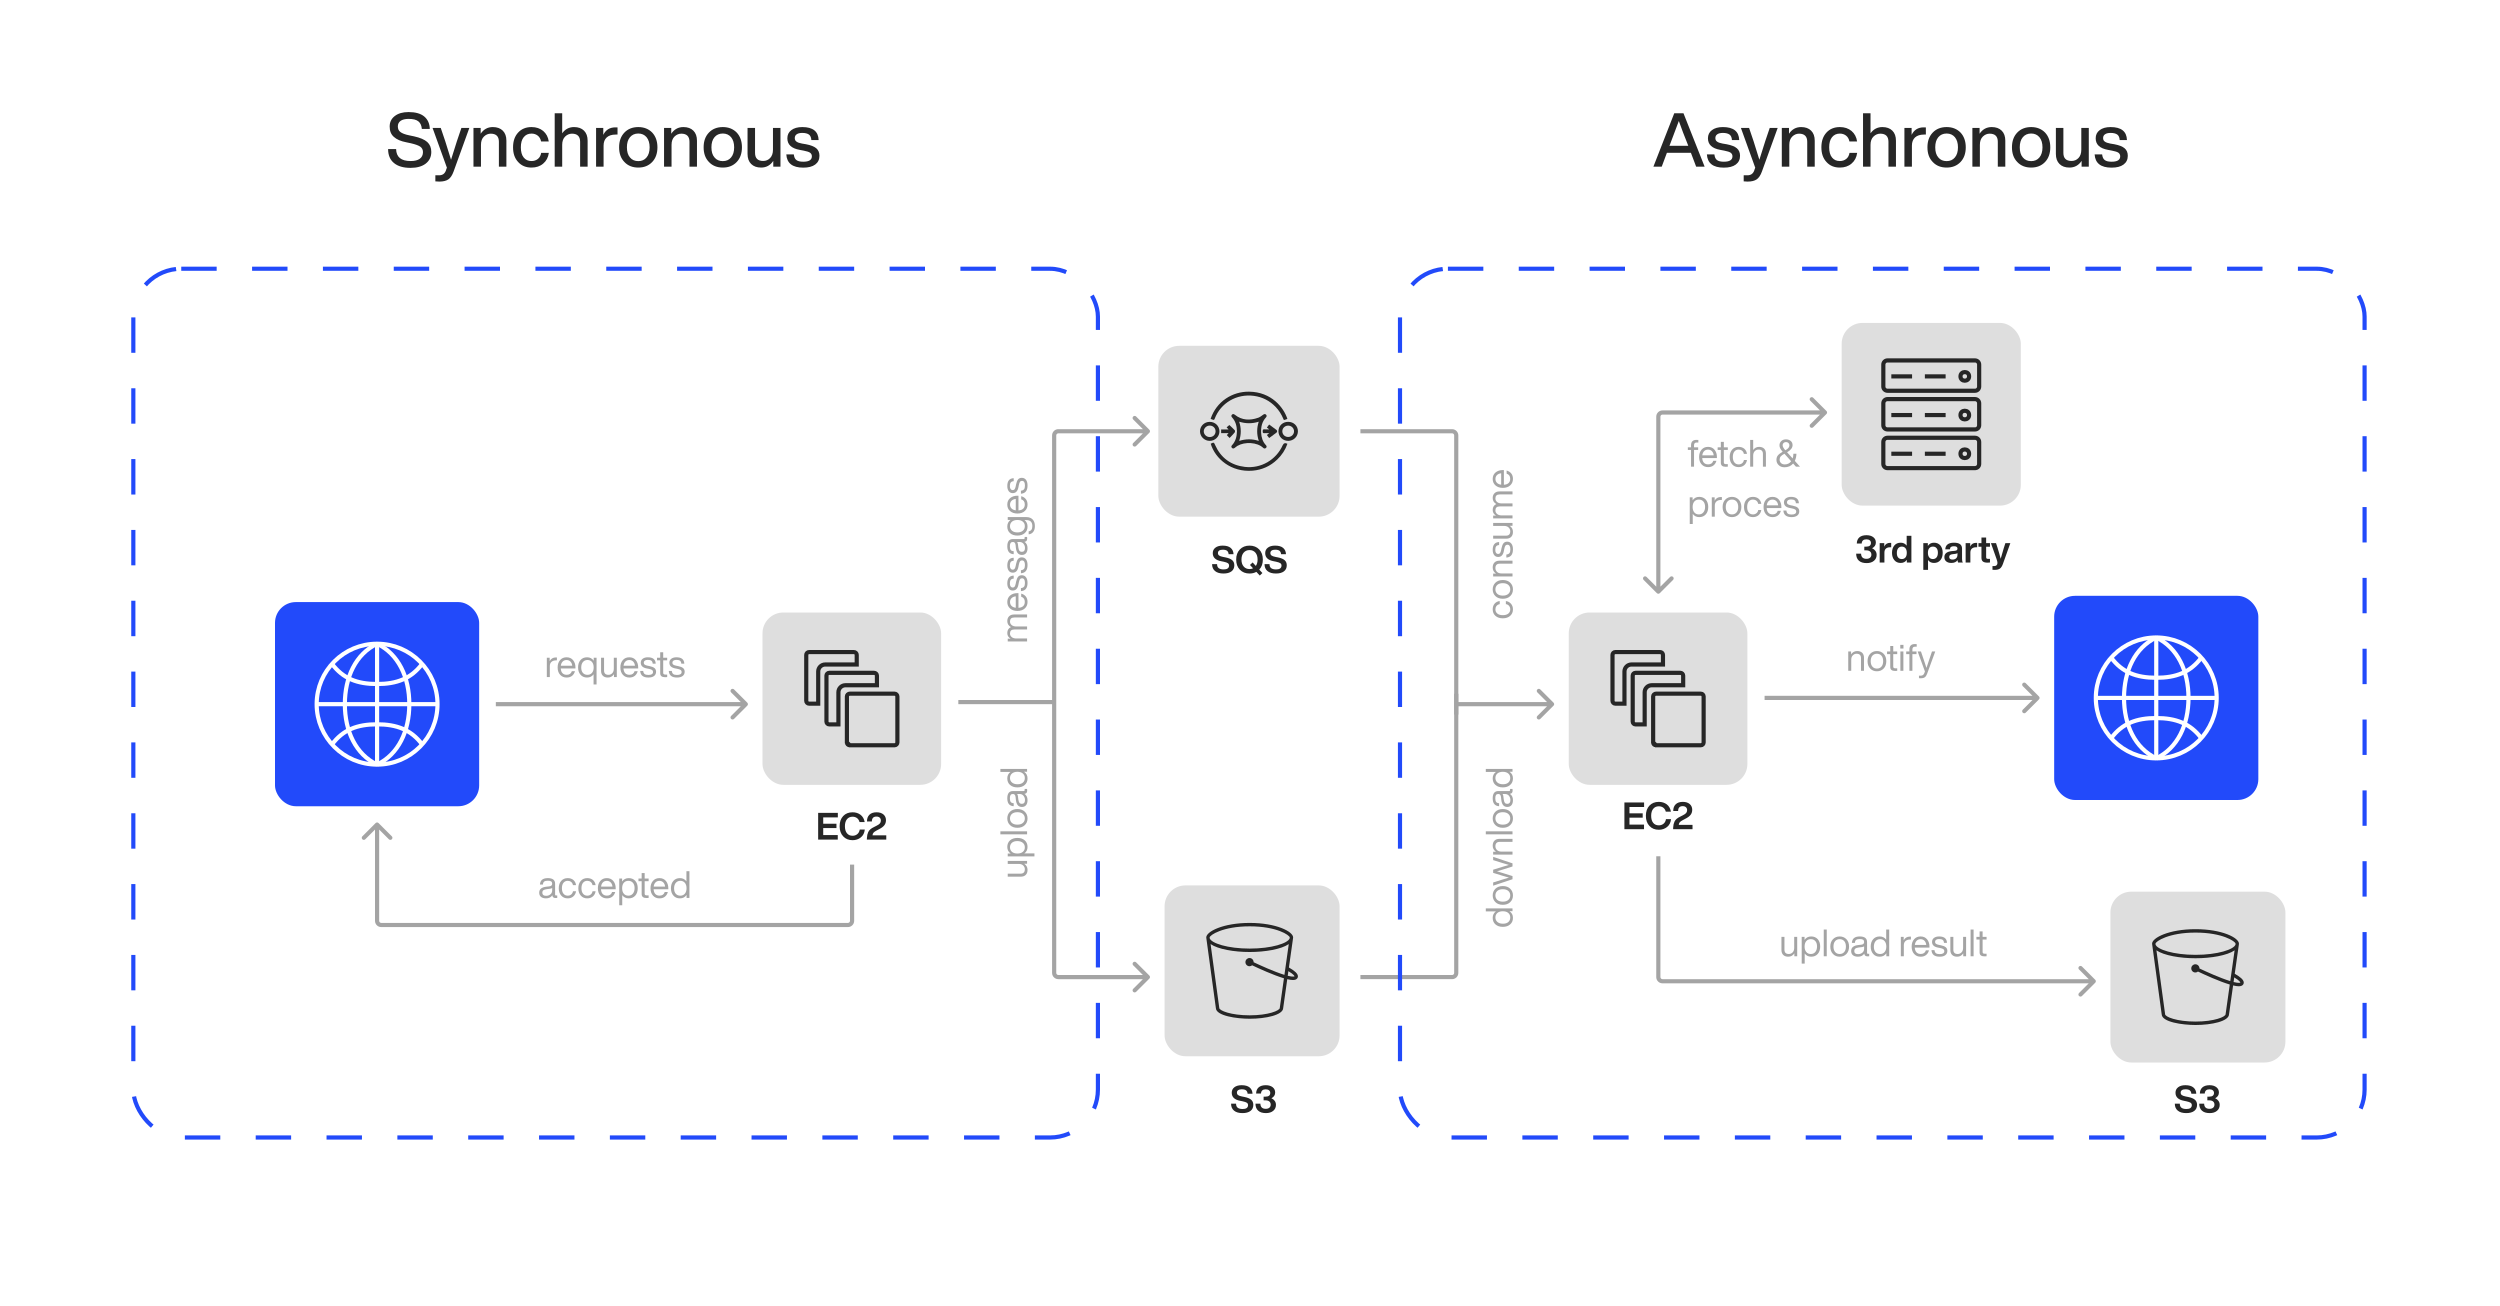 <svg width="1200" height="627" viewBox="0 0 1200 627" fill="none" xmlns="http://www.w3.org/2000/svg">
<rect width="1200" height="627" fill="white"/>
<path d="M1005.71 471.707C1006.1 471.317 1006.1 470.683 1005.71 470.293L999.343 463.929C998.953 463.538 998.319 463.538 997.929 463.929C997.538 464.319 997.538 464.953 997.929 465.343L1003.59 471L997.929 476.657C997.538 477.047 997.538 477.681 997.929 478.071C998.319 478.462 998.953 478.462 999.343 478.071L1005.71 471.707ZM795 411L795 469H797L797 411L795 411ZM798 472H1005V470H798V472ZM795 469C795 470.657 796.343 472 798 472V470C797.448 470 797 469.552 797 469H795Z" fill="#A4A4A4"/>
<path d="M795.293 284.707C795.683 285.098 796.317 285.098 796.707 284.707L803.071 278.343C803.462 277.953 803.462 277.319 803.071 276.929C802.681 276.538 802.047 276.538 801.657 276.929L796 282.586L790.343 276.929C789.953 276.538 789.319 276.538 788.929 276.929C788.538 277.319 788.538 277.953 788.929 278.343L795.293 284.707ZM876.707 198.707C877.098 198.317 877.098 197.683 876.707 197.293L870.343 190.929C869.953 190.538 869.319 190.538 868.929 190.929C868.538 191.319 868.538 191.953 868.929 192.343L874.586 198L868.929 203.657C868.538 204.047 868.538 204.681 868.929 205.071C869.319 205.462 869.953 205.462 870.343 205.071L876.707 198.707ZM795 200L795 284L797 284L797 200L795 200ZM798 199H876V197H798V199ZM797 200C797 199.448 797.448 199 798 199V197C796.343 197 795 198.343 795 200L797 200Z" fill="#A4A4A4"/>
<path d="M181.707 395.071C181.317 394.68 180.683 394.68 180.293 395.071L173.929 401.435C173.538 401.825 173.538 402.458 173.929 402.849C174.319 403.239 174.953 403.239 175.343 402.849L181 397.192L186.657 402.849C187.047 403.239 187.681 403.239 188.071 402.849C188.462 402.458 188.462 401.825 188.071 401.435L181.707 395.071ZM183 444V443V444ZM408 415V442H410V415H408ZM180 395.778V442H182V395.778H180ZM407 443L183 443V445L407 445V443ZM180 442C180 443.657 181.343 445 183 445V443C182.448 443 182 442.552 182 442H180ZM408 442C408 442.552 407.552 443 407 443V445C408.657 445 410 443.657 410 442H408Z" fill="#A4A4A4"/>
<path d="M358.707 338.707C359.098 338.317 359.098 337.683 358.707 337.293L352.343 330.929C351.953 330.538 351.319 330.538 350.929 330.929C350.538 331.319 350.538 331.953 350.929 332.343L356.586 338L350.929 343.657C350.538 344.047 350.538 344.681 350.929 345.071C351.319 345.462 351.953 345.462 352.343 345.071L358.707 338.707ZM238 339H358V337H238V339Z" fill="#A4A4A4"/>
<path d="M978.707 335.707C979.098 335.317 979.098 334.683 978.707 334.293L972.343 327.929C971.953 327.538 971.319 327.538 970.929 327.929C970.538 328.319 970.538 328.953 970.929 329.343L976.586 335L970.929 340.657C970.538 341.047 970.538 341.681 970.929 342.071C971.319 342.462 971.953 342.462 972.343 342.071L978.707 335.707ZM847 336L978 336L978 334L847 334L847 336Z" fill="#A4A4A4"/>
<path d="M551.707 207.707C552.098 207.317 552.098 206.683 551.707 206.293L545.343 199.929C544.953 199.538 544.319 199.538 543.929 199.929C543.538 200.319 543.538 200.953 543.929 201.343L549.586 207L543.929 212.657C543.538 213.047 543.538 213.681 543.929 214.071C544.319 214.462 544.953 214.462 545.343 214.071L551.707 207.707ZM508 207L508 206L508 207ZM551.707 469.707C552.098 469.317 552.098 468.683 551.707 468.293L545.343 461.929C544.953 461.538 544.319 461.538 543.929 461.929C543.538 462.319 543.538 462.953 543.929 463.343L549.586 469L543.929 474.657C543.538 475.047 543.538 475.681 543.929 476.071C544.319 476.462 544.953 476.462 545.343 476.071L551.707 469.707ZM551 206L508 206L508 208L551 208V206ZM505 209V340H507V209H505ZM508 206C506.343 206 505 207.343 505 209H507C507 208.448 507.448 208 508 208L508 206ZM507 467V340H505V467H507ZM508 470H551V468H508V470ZM505 467C505 468.657 506.343 470 508 470V468C507.448 468 507 467.552 507 467H505Z" fill="#A4A4A4"/>
<rect x="366" y="294" width="85.743" height="82.722" rx="10" fill="#DEDEDE"/>
<path d="M406.514 356.367C406.514 356.726 406.657 357.071 406.911 357.325C407.165 357.579 407.509 357.722 407.868 357.722L406.514 356.367ZM406.514 356.367C406.514 356.367 406.514 356.367 406.514 356.367M406.514 356.367L406.514 356.367M406.514 356.367V334.323C406.514 334.323 406.514 334.323 406.514 334.323C406.514 334.323 406.514 334.323 406.514 334.323C406.514 333.964 406.657 333.619 406.911 333.365C407.165 333.111 407.509 332.968 407.868 332.968C407.868 332.968 407.869 332.968 407.869 332.968L429.388 332.968C429.747 332.968 430.092 333.111 430.346 333.365C430.6 333.619 430.743 333.964 430.743 334.323V356.367C430.743 356.367 430.743 356.367 430.743 356.367C430.742 356.726 430.6 357.071 430.346 357.325C430.092 357.579 429.747 357.722 429.388 357.722C429.388 357.722 429.388 357.722 429.388 357.722H407.869L406.514 356.367Z" stroke="#262626" stroke-width="2"/>
<path d="M402.438 332.272V332.273V347.712H398.052C397.693 347.712 397.348 347.569 397.094 347.315C396.84 347.061 396.697 346.717 396.697 346.357V324.314C396.697 323.954 396.84 323.61 397.094 323.356C397.348 323.102 397.693 322.959 398.052 322.959L419.57 322.959C419.57 322.959 419.57 322.959 419.57 322.959C419.57 322.959 419.57 322.959 419.57 322.959C419.929 322.959 420.273 323.102 420.527 323.356C420.781 323.61 420.924 323.955 420.924 324.314V328.918H405.793H405.792C404.903 328.918 404.05 329.272 403.421 329.901C402.792 330.53 402.438 331.383 402.438 332.272Z" stroke="#262626" stroke-width="2"/>
<path d="M393.724 319.941C393.095 320.571 392.742 321.424 392.742 322.313V337.754H388.355C388.355 337.754 388.355 337.754 388.355 337.754C387.995 337.753 387.651 337.611 387.397 337.357C387.143 337.103 387 336.758 387 336.399C387 336.399 387 336.399 387 336.399L387 314.355C387 313.995 387.143 313.651 387.397 313.397C387.651 313.143 387.995 313 388.355 313L409.872 313C409.872 313 409.872 313 409.872 313C409.873 313 409.873 313 409.873 313C410.232 313 410.576 313.143 410.83 313.397C411.084 313.651 411.227 313.995 411.227 314.355C411.227 314.355 411.227 314.355 411.227 314.355V318.959H396.096C395.207 318.959 394.353 319.312 393.724 319.941Z" stroke="#262626" stroke-width="2"/>
<rect x="753" y="294" width="85.743" height="82.722" rx="10" fill="#DEDEDE"/>
<path d="M793.514 356.367C793.514 356.726 793.657 357.071 793.911 357.325C794.165 357.579 794.509 357.722 794.868 357.722L793.514 356.367ZM793.514 356.367C793.514 356.367 793.514 356.367 793.514 356.367M793.514 356.367L793.514 356.367M793.514 356.367V334.323C793.514 334.323 793.514 334.323 793.514 334.323C793.514 334.323 793.514 334.323 793.514 334.323C793.514 333.964 793.657 333.619 793.911 333.365C794.165 333.111 794.509 332.968 794.868 332.968C794.868 332.968 794.869 332.968 794.869 332.968L816.388 332.968C816.747 332.968 817.092 333.111 817.346 333.365C817.6 333.619 817.743 333.964 817.743 334.323V356.367C817.743 356.367 817.743 356.367 817.743 356.367C817.742 356.726 817.6 357.071 817.346 357.325C817.092 357.579 816.747 357.722 816.388 357.722C816.388 357.722 816.388 357.722 816.388 357.722H794.869L793.514 356.367Z" stroke="#262626" stroke-width="2"/>
<path d="M789.438 332.272V332.273V347.712H785.052C784.693 347.712 784.348 347.569 784.094 347.315C783.84 347.061 783.697 346.717 783.697 346.357V324.314C783.697 323.954 783.84 323.61 784.094 323.356C784.348 323.102 784.693 322.959 785.052 322.959L806.57 322.959C806.57 322.959 806.57 322.959 806.57 322.959C806.57 322.959 806.57 322.959 806.57 322.959C806.929 322.959 807.273 323.102 807.527 323.356C807.781 323.61 807.924 323.955 807.924 324.314V328.918H792.793H792.792C791.903 328.918 791.05 329.272 790.421 329.901C789.792 330.53 789.438 331.383 789.438 332.272Z" stroke="#262626" stroke-width="2"/>
<path d="M780.724 319.941C780.095 320.571 779.742 321.424 779.742 322.313V337.754H775.355C775.355 337.754 775.355 337.754 775.355 337.754C774.995 337.753 774.651 337.611 774.397 337.357C774.143 337.103 774 336.758 774 336.399C774 336.399 774 336.399 774 336.399L774 314.355C774 313.995 774.143 313.651 774.397 313.397C774.651 313.143 774.995 313 775.355 313L796.872 313C796.872 313 796.872 313 796.872 313C796.873 313 796.873 313 796.873 313C797.232 313 797.576 313.143 797.83 313.397C798.084 313.651 798.227 313.995 798.227 314.355C798.227 314.355 798.227 314.355 798.227 314.355V318.959H783.096C782.207 318.959 781.353 319.312 780.724 319.941Z" stroke="#262626" stroke-width="2"/>
<rect x="884" y="155" width="85.999" height="87.699" rx="10" fill="#DEDEDE"/>
<circle cx="943.1" cy="180.667" r="2.067" stroke="#262626" stroke-width="2"/>
<path d="M907.834 180.666H917.8" stroke="#262626" stroke-width="2"/>
<path d="M923.934 180.666L933.9 180.666" stroke="#262626" stroke-width="2"/>
<path d="M947.999 173H906C904.895 173 904 173.895 904 175L904 185.566C904 186.671 904.895 187.566 906 187.566H947.999C949.104 187.566 949.999 186.671 949.999 185.566V175C949.999 173.895 949.104 173 947.999 173Z" stroke="#262626" stroke-width="2"/>
<circle cx="943.1" cy="199.234" r="2.067" stroke="#262626" stroke-width="2"/>
<path d="M907.834 199.232H917.8" stroke="#262626" stroke-width="2"/>
<path d="M923.934 199.232L933.9 199.232" stroke="#262626" stroke-width="2"/>
<path d="M947.999 191.566H906C904.895 191.566 904 192.462 904 193.566L904 204.133C904 205.237 904.895 206.133 906 206.133H947.999C949.104 206.133 949.999 205.237 949.999 204.133V193.566C949.999 192.462 949.104 191.566 947.999 191.566Z" stroke="#262626" stroke-width="2"/>
<circle cx="943.1" cy="217.8" r="2.067" stroke="#262626" stroke-width="2"/>
<path d="M907.834 217.799H917.8" stroke="#262626" stroke-width="2"/>
<path d="M923.934 217.799L933.9 217.799" stroke="#262626" stroke-width="2"/>
<path d="M947.999 210.133H906C904.895 210.133 904 211.028 904 212.133L904 222.699C904 223.804 904.895 224.699 906 224.699H947.999C949.104 224.699 949.999 223.804 949.999 222.699V212.133C949.999 211.028 949.104 210.133 947.999 210.133Z" stroke="#262626" stroke-width="2"/>
<rect x="559" y="425" width="84" height="82" rx="10" fill="#DEDEDE"/>
<path fill-rule="evenodd" clip-rule="evenodd" d="M618.116 468.376L618.43 466.155C621.325 467.897 621.363 468.617 621.363 468.636C621.358 468.641 620.864 469.055 618.116 468.376ZM616.527 467.933C611.523 466.411 604.554 463.199 601.733 461.86C601.733 461.848 601.736 461.838 601.736 461.826C601.735 461.303 601.528 460.801 601.159 460.431C600.791 460.061 600.291 459.853 599.77 459.852C598.687 459.852 597.806 460.738 597.806 461.826C597.806 462.915 598.687 463.8 599.77 463.8C600.246 463.8 600.678 463.622 601.019 463.339C604.337 464.916 611.252 468.082 616.294 469.577L614.301 483.71C614.295 483.748 614.293 483.787 614.293 483.825C614.293 485.07 608.808 487.356 599.847 487.356C590.791 487.356 585.248 485.07 585.248 483.826C585.248 483.788 585.246 483.751 585.24 483.714L581.075 453.151C584.681 455.644 592.435 456.963 599.852 456.963C607.257 456.963 614.998 455.648 618.61 453.164L616.527 467.933ZM580.635 449.964C580.694 448.883 586.878 444.643 599.852 444.643C612.824 444.643 619.008 448.881 619.068 449.964V450.333C618.357 452.756 610.343 455.321 599.852 455.321C589.342 455.321 581.325 452.749 580.635 450.321V449.964ZM620.704 449.982C620.704 447.136 612.58 443 599.852 443C587.123 443 579 447.136 579 449.982L579.077 450.601L583.614 483.889C583.722 487.612 593.604 489 599.847 489C607.592 489 615.821 487.211 615.927 483.891L617.886 470.012C618.976 470.274 619.874 470.408 620.593 470.408C621.561 470.408 622.215 470.17 622.612 469.696C622.771 469.511 622.886 469.292 622.948 469.055C623.009 468.819 623.017 468.572 622.969 468.332C622.756 467.196 621.413 465.97 618.677 464.402L620.62 450.634L620.704 449.982Z" fill="#262626"/>
<rect x="556" y="166" width="87" height="82" rx="10" fill="#DEDEDE"/>
<g clip-path="url(#clip0_882_3177)">
<path d="M593.741 207.013C593.677 204.523 593.119 202.231 591.384 200.342C591.001 199.925 590.919 199.474 591.312 199.055C591.735 198.605 592.211 198.685 592.676 199.055C596.145 201.811 599.99 201.915 603.992 200.498C604.818 200.205 605.548 199.617 606.273 199.096C606.771 198.737 607.226 198.563 607.698 199.032C608.141 199.471 608.037 199.938 607.64 200.373C605.736 202.456 605.221 204.974 605.338 207.668C605.438 209.932 606.064 212.013 607.679 213.722C608.062 214.128 608.099 214.604 607.674 215.005C607.22 215.432 606.724 215.343 606.304 214.943C603.443 212.22 597.464 211.969 593.992 214.004C593.493 214.297 593.062 214.699 592.59 215.04C592.163 215.347 591.714 215.379 591.334 214.986C590.959 214.6 590.957 214.144 591.325 213.756C593.138 211.844 593.671 209.502 593.737 207.014L593.741 207.013ZM594.809 202.406C595.827 205.527 595.815 208.534 594.806 211.637C597.978 210.629 601.037 210.622 604.228 211.636C603.172 208.518 603.21 205.494 604.191 202.414C601.012 203.414 597.972 203.393 594.809 202.406Z" fill="#262626"/>
<path d="M581.094 201.062C583.903 192.658 591.561 187.912 599.541 188C610.304 188.12 616.199 195.614 617.943 201.081C617.503 201.24 617.061 201.413 616.61 201.557C616.146 201.705 616.109 201.319 615.994 201.042C615.116 198.931 613.927 197.009 612.332 195.35C609.466 192.363 605.972 190.554 601.816 190.007C593.596 188.926 585.917 193.388 583.037 201.022C582.832 201.567 582.577 201.677 582.071 201.426C581.771 201.277 581.443 201.189 581.094 201.061V201.062Z" fill="#262626"/>
<path d="M581.146 213.02C581.161 213.001 581.171 212.974 581.192 212.963C582.654 212.246 582.641 212.252 583.291 213.691C586.041 219.78 590.81 223.303 597.499 224.105C605.233 225.033 612.56 220.752 615.707 213.691C616.148 212.702 616.899 212.479 617.958 213.021C616.962 215.929 615.306 218.436 613.074 220.572C609.789 223.716 605.84 225.538 601.275 225.922C590.958 226.789 583.316 220.204 581.146 213.018V213.02Z" fill="#262626"/>
<path d="M618.33 202.478C620.97 202.478 622.996 204.434 623 206.988C623.005 209.567 620.935 211.61 618.321 211.61C615.704 211.61 613.65 209.57 613.656 206.978C613.662 204.414 615.672 202.478 618.33 202.478ZM618.324 204.299C616.757 204.296 615.522 205.482 615.513 206.997C615.506 208.555 616.747 209.76 618.349 209.747C619.908 209.736 621.142 208.525 621.14 207.01C621.14 205.518 619.876 204.3 618.324 204.299Z" fill="#262626"/>
<path d="M580.647 202.494C583.264 202.491 585.304 204.458 585.335 207.013C585.365 209.515 583.28 211.588 580.7 211.62C578.17 211.652 576.018 209.567 576 207.064C575.981 204.537 578.057 202.497 580.647 202.492V202.494ZM583.475 207.059C583.48 205.481 582.268 204.279 580.672 204.279C579.12 204.279 577.8 205.553 577.803 207.049C577.806 208.561 579.122 209.805 580.699 209.786C582.29 209.767 583.472 208.607 583.475 207.059Z" fill="#262626"/>
<path d="M609.218 206.1C608.769 205.746 608.47 205.509 608.102 205.219C608.473 204.729 608.813 204.279 609.199 203.769C610.408 204.658 611.556 205.469 612.664 206.332C613.152 206.713 613.148 207.322 612.652 207.708C611.544 208.57 610.393 209.378 609.202 210.251C608.818 209.749 608.473 209.298 608.102 208.814C608.466 208.522 608.766 208.284 609.233 207.912C608.334 207.912 607.599 207.857 606.877 207.926C606.063 208.004 606.107 207.529 606.094 206.991C606.079 206.413 606.138 206.012 606.909 206.087C607.609 206.154 608.322 206.101 609.221 206.101L609.218 206.1Z" fill="#262626"/>
<path d="M586.144 206.131H589.694C589.356 205.758 589.109 205.484 588.776 205.114C589.223 204.74 589.657 204.377 590.097 204.009C590.939 204.808 591.865 205.621 592.686 206.524C592.868 206.723 592.829 207.367 592.635 207.602C591.89 208.512 591.04 209.34 590.196 210.236C589.673 209.688 589.299 209.296 588.867 208.84C589.085 208.602 589.352 208.312 589.714 207.916H586.143V206.131H586.144Z" fill="#262626"/>
</g>
<rect x="1013" y="428" width="84" height="82" rx="10" fill="#DEDEDE"/>
<path fill-rule="evenodd" clip-rule="evenodd" d="M1072.12 471.376L1072.43 469.155C1075.32 470.897 1075.36 471.617 1075.36 471.636C1075.36 471.641 1074.86 472.055 1072.12 471.376ZM1070.53 470.933C1065.52 469.411 1058.55 466.199 1055.73 464.86C1055.73 464.848 1055.74 464.838 1055.74 464.826C1055.74 464.303 1055.53 463.801 1055.16 463.431C1054.79 463.061 1054.29 462.853 1053.77 462.852C1052.69 462.852 1051.81 463.738 1051.81 464.826C1051.81 465.915 1052.69 466.8 1053.77 466.8C1054.25 466.8 1054.68 466.622 1055.02 466.339C1058.34 467.916 1065.25 471.082 1070.29 472.577L1068.3 486.71C1068.3 486.748 1068.29 486.787 1068.29 486.825C1068.29 488.07 1062.81 490.356 1053.85 490.356C1044.79 490.356 1039.25 488.07 1039.25 486.826C1039.25 486.788 1039.25 486.751 1039.24 486.714L1035.08 456.151C1038.68 458.644 1046.44 459.963 1053.85 459.963C1061.26 459.963 1069 458.648 1072.61 456.164L1070.53 470.933ZM1034.64 452.964C1034.69 451.883 1040.88 447.643 1053.85 447.643C1066.82 447.643 1073.01 451.881 1073.07 452.964V453.333C1072.36 455.756 1064.34 458.321 1053.85 458.321C1043.34 458.321 1035.32 455.749 1034.64 453.321V452.964ZM1074.7 452.982C1074.7 450.136 1066.58 446 1053.85 446C1041.12 446 1033 450.136 1033 452.982L1033.08 453.601L1037.61 486.889C1037.72 490.612 1047.6 492 1053.85 492C1061.59 492 1069.82 490.211 1069.93 486.891L1071.89 473.012C1072.98 473.274 1073.87 473.408 1074.59 473.408C1075.56 473.408 1076.22 473.17 1076.61 472.696C1076.77 472.511 1076.89 472.292 1076.95 472.055C1077.01 471.819 1077.02 471.572 1076.97 471.332C1076.76 470.196 1075.41 468.97 1072.68 467.402L1074.62 453.634L1074.7 452.982Z" fill="#262626"/>
<rect x="132" y="289" width="98" height="98" rx="10" fill="#224AFA"/>
<path d="M159.348 318.667C164.664 325.723 171.431 328.333 181.001 328.333C190.474 328.333 197.338 325.723 202.654 318.667" stroke="white" stroke-width="2" stroke-miterlimit="10"/>
<path d="M159.348 357.333C164.664 350.277 171.431 347.667 181.001 347.667C190.474 347.667 197.338 350.277 202.654 357.333" stroke="white" stroke-width="2" stroke-miterlimit="10"/>
<path d="M181 367C191.247 362.07 196.467 350.953 196.467 338C196.467 325.047 191.247 313.93 181 309" stroke="white" stroke-width="2" stroke-miterlimit="10"/>
<path d="M181 367C170.753 362.07 165.533 350.953 165.533 338C165.533 325.047 170.753 313.93 181 309" stroke="white" stroke-width="2" stroke-miterlimit="10"/>
<path d="M181 367V364.39V311.61V309" stroke="white" stroke-width="2" stroke-miterlimit="10"/>
<path d="M152 338H210" stroke="white" stroke-width="2" stroke-miterlimit="10"/>
<path d="M181 367C197.016 367 210 354.016 210 338C210 321.984 197.016 309 181 309C164.984 309 152 321.984 152 338C152 354.016 164.984 367 181 367Z" stroke="white" stroke-width="2" stroke-miterlimit="10" stroke-linecap="square"/>
<rect x="986" y="286" width="98" height="98" rx="10" fill="#224AFA"/>
<path d="M1013.35 315.667C1018.66 322.723 1025.43 325.333 1035 325.333C1044.47 325.333 1051.34 322.723 1056.65 315.667" stroke="white" stroke-width="2" stroke-miterlimit="10"/>
<path d="M1013.35 354.333C1018.66 347.277 1025.43 344.667 1035 344.667C1044.47 344.667 1051.34 347.277 1056.65 354.333" stroke="white" stroke-width="2" stroke-miterlimit="10"/>
<path d="M1035 364C1045.25 359.07 1050.47 347.953 1050.47 335C1050.47 322.047 1045.25 310.93 1035 306" stroke="white" stroke-width="2" stroke-miterlimit="10"/>
<path d="M1035 364C1024.75 359.07 1019.53 347.953 1019.53 335C1019.53 322.047 1024.75 310.93 1035 306" stroke="white" stroke-width="2" stroke-miterlimit="10"/>
<path d="M1035 364V361.39V308.61V306" stroke="white" stroke-width="2" stroke-miterlimit="10"/>
<path d="M1006 335H1064" stroke="white" stroke-width="2" stroke-miterlimit="10"/>
<path d="M1035 364C1051.02 364 1064 351.016 1064 335C1064 318.984 1051.02 306 1035 306C1018.98 306 1006 318.984 1006 335C1006 351.016 1018.98 364 1035 364Z" stroke="white" stroke-width="2" stroke-miterlimit="10" stroke-linecap="square"/>
<line x1="460" y1="337" x2="506" y2="337" stroke="#A4A4A4" stroke-width="2"/>
<path d="M699 333V467C699 468.105 698.105 469 697 469H653" stroke="#A4A4A4" stroke-width="2"/>
<path d="M699 343V209C699 207.895 698.105 207 697 207H653" stroke="#A4A4A4" stroke-width="2"/>
<path d="M745.707 338.707C746.098 338.317 746.098 337.683 745.707 337.293L739.343 330.929C738.953 330.538 738.319 330.538 737.929 330.929C737.538 331.319 737.538 331.953 737.929 332.343L743.586 338L737.929 343.657C737.538 344.047 737.538 344.681 737.929 345.071C738.319 345.462 738.953 345.462 739.343 345.071L745.707 338.707ZM699 339H745V337H699V339Z" fill="#A4A4A4"/>
<rect x="672" y="129" width="463" height="417" rx="23" stroke="#224AFA" stroke-width="2" stroke-dasharray="17 17"/>
<rect x="64" y="129" width="463" height="417" rx="23" stroke="#224AFA" stroke-width="2" stroke-dasharray="17 17"/>
<path d="M818.222 80L808.07 54.368H803.642L793.634 80H797.63L800.114 73.34H811.634L814.154 80H818.222ZM801.878 68.588C802.85 65.996 804.182 62.504 805.838 58.076C807.206 61.928 808.538 65.42 809.834 68.588L810.374 69.992H801.338L801.878 68.588ZM827.443 80.468C829.891 80.468 831.799 80 833.167 78.992C834.535 77.984 835.219 76.58 835.219 74.78C835.219 73.268 834.715 72.044 833.707 71.18C832.699 70.316 831.043 69.668 828.775 69.236L826.831 68.912C825.607 68.696 824.743 68.372 824.203 67.976C823.627 67.58 823.375 67.004 823.375 66.284C823.375 65.492 823.663 64.88 824.311 64.448C824.923 64.016 825.823 63.8 826.975 63.8C828.415 63.8 829.459 64.088 830.179 64.592C830.863 65.096 831.259 65.996 831.331 67.22H834.823C834.679 63.08 832.087 60.992 826.975 60.992C824.743 60.992 822.979 61.496 821.719 62.468C820.423 63.44 819.811 64.736 819.811 66.392C819.811 69.38 821.755 71.216 825.715 71.936L827.623 72.296C829.099 72.584 830.143 72.908 830.719 73.304C831.295 73.736 831.583 74.312 831.583 75.032C831.583 76.76 830.215 77.624 827.479 77.624C825.967 77.624 824.851 77.372 824.167 76.832C823.447 76.328 823.051 75.392 822.907 74.096H819.307C819.559 78.344 822.259 80.468 827.443 80.468ZM847.304 67.796C846.368 70.676 845.432 73.664 844.496 76.688C843.776 74.312 842.876 71.36 841.724 67.796L839.564 61.424H835.64L842.516 80.504C842.444 80.684 842.336 80.936 842.228 81.224C842.12 81.548 842.048 81.764 842.012 81.908C841.436 83.42 840.356 84.14 838.772 84.14H836.972V87.056C837.548 87.128 838.196 87.164 838.844 87.164C840.716 87.164 842.192 86.804 843.236 86.084C844.244 85.364 845.072 84.14 845.72 82.34L853.28 61.424H849.464L847.304 67.796ZM864.554 60.992C862.07 60.992 860.126 62.072 858.722 64.196V61.424H855.266V80H858.866V69.524C858.866 67.796 859.334 66.464 860.306 65.528C861.242 64.628 862.322 64.16 863.546 64.16C866.138 64.16 867.47 65.456 867.47 68.048V80H871.07V67.544C871.07 65.456 870.494 63.872 869.342 62.72C868.19 61.568 866.57 60.992 864.554 60.992ZM883.121 80.432C885.353 80.432 887.225 79.82 888.737 78.524C890.249 77.264 891.149 75.536 891.437 73.376H887.765C887.549 74.672 887.009 75.644 886.181 76.292C885.317 76.976 884.309 77.3 883.121 77.3C881.537 77.3 880.313 76.76 879.377 75.608C878.441 74.456 878.009 72.836 878.009 70.712C878.009 68.624 878.441 67.004 879.377 65.852C880.313 64.7 881.537 64.124 883.121 64.124C884.273 64.124 885.281 64.448 886.109 65.096C886.937 65.744 887.477 66.68 887.729 67.904H891.401C891.113 65.816 890.213 64.124 888.737 62.864C887.261 61.64 885.389 60.992 883.121 60.992C880.457 60.992 878.297 61.892 876.713 63.62C875.057 65.42 874.265 67.76 874.265 70.712C874.265 73.664 875.057 76.004 876.713 77.768C878.333 79.568 880.457 80.432 883.121 80.432ZM903.542 60.992C901.166 60.992 899.258 62 897.854 63.98V54.368H894.254V80H897.854V69.524C897.854 67.796 898.322 66.464 899.294 65.528C900.23 64.628 901.31 64.16 902.534 64.16C905.126 64.16 906.458 65.456 906.458 68.048V80H910.058V67.544C910.058 65.456 909.482 63.872 908.33 62.72C907.178 61.568 905.558 60.992 903.542 60.992ZM923.37 61.136C920.67 61.136 918.726 62.36 917.574 64.736V61.424H914.118V80H917.718V69.92C917.718 68.192 918.222 66.896 919.23 65.96C920.238 65.06 921.642 64.592 923.514 64.592H924.414V61.172C924.234 61.172 923.874 61.136 923.37 61.136ZM941.048 77.768C942.704 76.04 943.568 73.664 943.568 70.712C943.568 67.76 942.704 65.384 941.048 63.62C939.356 61.892 937.124 60.992 934.388 60.992C931.616 60.992 929.384 61.892 927.728 63.62C926 65.42 925.172 67.76 925.172 70.712C925.172 73.664 926 76.004 927.728 77.768C929.42 79.568 931.652 80.432 934.388 80.432C937.124 80.432 939.32 79.568 941.048 77.768ZM934.388 77.336C932.696 77.336 931.364 76.76 930.392 75.572C929.384 74.42 928.916 72.8 928.916 70.712C928.916 68.66 929.384 67.04 930.392 65.852C931.364 64.7 932.696 64.088 934.388 64.088C936.044 64.088 937.376 64.7 938.348 65.852C939.32 67.04 939.824 68.66 939.824 70.712C939.824 72.8 939.32 74.42 938.348 75.572C937.376 76.76 936.044 77.336 934.388 77.336ZM956.031 60.992C953.547 60.992 951.603 62.072 950.199 64.196V61.424H946.743V80H950.343V69.524C950.343 67.796 950.811 66.464 951.783 65.528C952.719 64.628 953.799 64.16 955.023 64.16C957.615 64.16 958.947 65.456 958.947 68.048V80H962.547V67.544C962.547 65.456 961.971 63.872 960.819 62.72C959.667 61.568 958.047 60.992 956.031 60.992ZM981.618 77.768C983.274 76.04 984.138 73.664 984.138 70.712C984.138 67.76 983.274 65.384 981.618 63.62C979.926 61.892 977.694 60.992 974.958 60.992C972.186 60.992 969.954 61.892 968.298 63.62C966.57 65.42 965.742 67.76 965.742 70.712C965.742 73.664 966.57 76.004 968.298 77.768C969.99 79.568 972.222 80.432 974.958 80.432C977.694 80.432 979.89 79.568 981.618 77.768ZM974.958 77.336C973.266 77.336 971.934 76.76 970.962 75.572C969.954 74.42 969.486 72.8 969.486 70.712C969.486 68.66 969.954 67.04 970.962 65.852C971.934 64.7 973.266 64.088 974.958 64.088C976.614 64.088 977.946 64.7 978.918 65.852C979.89 67.04 980.394 68.66 980.394 70.712C980.394 72.8 979.89 74.42 978.918 75.572C977.946 76.76 976.614 77.336 974.958 77.336ZM999.025 71.9C999.025 73.592 998.557 74.924 997.657 75.86C996.757 76.796 995.641 77.264 994.345 77.264C991.717 77.264 990.421 75.968 990.421 73.376V61.424H986.821V73.88C986.821 75.968 987.397 77.552 988.549 78.704C989.701 79.856 991.285 80.432 993.337 80.432C995.785 80.432 997.729 79.388 999.169 77.228V80H1002.62V61.424H999.025V71.9ZM1013.56 80.468C1016.01 80.468 1017.92 80 1019.28 78.992C1020.65 77.984 1021.34 76.58 1021.34 74.78C1021.34 73.268 1020.83 72.044 1019.82 71.18C1018.82 70.316 1017.16 69.668 1014.89 69.236L1012.95 68.912C1011.72 68.696 1010.86 68.372 1010.32 67.976C1009.74 67.58 1009.49 67.004 1009.49 66.284C1009.49 65.492 1009.78 64.88 1010.43 64.448C1011.04 64.016 1011.94 63.8 1013.09 63.8C1014.53 63.8 1015.58 64.088 1016.3 64.592C1016.98 65.096 1017.38 65.996 1017.45 67.22H1020.94C1020.8 63.08 1018.2 60.992 1013.09 60.992C1010.86 60.992 1009.1 61.496 1007.84 62.468C1006.54 63.44 1005.93 64.736 1005.93 66.392C1005.93 69.38 1007.87 71.216 1011.83 71.936L1013.74 72.296C1015.22 72.584 1016.26 72.908 1016.84 73.304C1017.41 73.736 1017.7 74.312 1017.7 75.032C1017.7 76.76 1016.33 77.624 1013.6 77.624C1012.08 77.624 1010.97 77.372 1010.28 76.832C1009.56 76.328 1009.17 75.392 1009.02 74.096H1005.42C1005.68 78.344 1008.38 80.468 1013.56 80.468Z" fill="#262626"/>
<path d="M197.049 80.576C200.145 80.576 202.593 79.892 204.357 78.524C206.121 77.156 207.021 75.284 207.021 72.908C207.021 70.928 206.373 69.344 205.077 68.156C203.781 67.004 201.693 66.104 198.777 65.456L196.545 64.988C194.385 64.556 192.945 63.98 192.153 63.332C191.361 62.756 190.965 61.856 190.965 60.668C190.965 59.516 191.397 58.652 192.297 58.004C193.161 57.392 194.457 57.068 196.149 57.068C198.309 57.068 199.857 57.464 200.829 58.256C201.801 59.048 202.341 60.236 202.485 61.892H206.301C206.229 59.372 205.365 57.392 203.673 55.952C201.981 54.512 199.461 53.792 196.113 53.792C193.305 53.792 191.109 54.44 189.489 55.7C187.833 56.96 187.041 58.652 187.041 60.74C187.041 62.864 187.689 64.52 189.057 65.708C190.389 66.932 192.369 67.796 195.033 68.3L197.229 68.768C199.389 69.272 200.901 69.812 201.765 70.424C202.593 71.036 203.025 71.9 203.025 73.016C203.025 74.42 202.485 75.5 201.477 76.22C200.469 76.94 198.993 77.3 197.121 77.3C192.513 77.3 190.209 75.392 190.137 71.54H186.285C186.285 74.492 187.257 76.76 189.129 78.272C191.001 79.82 193.665 80.576 197.049 80.576ZM219.304 67.796C218.368 70.676 217.432 73.664 216.496 76.688C215.776 74.312 214.876 71.36 213.724 67.796L211.564 61.424H207.64L214.516 80.504C214.444 80.684 214.336 80.936 214.228 81.224C214.12 81.548 214.048 81.764 214.012 81.908C213.436 83.42 212.356 84.14 210.772 84.14H208.972V87.056C209.548 87.128 210.196 87.164 210.844 87.164C212.716 87.164 214.192 86.804 215.236 86.084C216.244 85.364 217.072 84.14 217.72 82.34L225.28 61.424H221.464L219.304 67.796ZM236.554 60.992C234.07 60.992 232.126 62.072 230.722 64.196V61.424H227.266V80H230.866V69.524C230.866 67.796 231.334 66.464 232.306 65.528C233.242 64.628 234.322 64.16 235.546 64.16C238.138 64.16 239.47 65.456 239.47 68.048V80H243.07V67.544C243.07 65.456 242.494 63.872 241.342 62.72C240.19 61.568 238.57 60.992 236.554 60.992ZM255.121 80.432C257.353 80.432 259.225 79.82 260.737 78.524C262.249 77.264 263.149 75.536 263.437 73.376H259.765C259.549 74.672 259.009 75.644 258.181 76.292C257.317 76.976 256.309 77.3 255.121 77.3C253.537 77.3 252.313 76.76 251.377 75.608C250.441 74.456 250.009 72.836 250.009 70.712C250.009 68.624 250.441 67.004 251.377 65.852C252.313 64.7 253.537 64.124 255.121 64.124C256.273 64.124 257.281 64.448 258.109 65.096C258.937 65.744 259.477 66.68 259.729 67.904H263.401C263.113 65.816 262.213 64.124 260.737 62.864C259.261 61.64 257.389 60.992 255.121 60.992C252.457 60.992 250.297 61.892 248.713 63.62C247.057 65.42 246.265 67.76 246.265 70.712C246.265 73.664 247.057 76.004 248.713 77.768C250.333 79.568 252.457 80.432 255.121 80.432ZM275.542 60.992C273.166 60.992 271.258 62 269.854 63.98V54.368H266.254V80H269.854V69.524C269.854 67.796 270.322 66.464 271.294 65.528C272.23 64.628 273.31 64.16 274.534 64.16C277.126 64.16 278.458 65.456 278.458 68.048V80H282.058V67.544C282.058 65.456 281.482 63.872 280.33 62.72C279.178 61.568 277.558 60.992 275.542 60.992ZM295.37 61.136C292.67 61.136 290.726 62.36 289.574 64.736V61.424H286.118V80H289.718V69.92C289.718 68.192 290.222 66.896 291.23 65.96C292.238 65.06 293.642 64.592 295.514 64.592H296.414V61.172C296.234 61.172 295.874 61.136 295.37 61.136ZM313.048 77.768C314.704 76.04 315.568 73.664 315.568 70.712C315.568 67.76 314.704 65.384 313.048 63.62C311.356 61.892 309.124 60.992 306.388 60.992C303.616 60.992 301.384 61.892 299.728 63.62C298 65.42 297.172 67.76 297.172 70.712C297.172 73.664 298 76.004 299.728 77.768C301.42 79.568 303.652 80.432 306.388 80.432C309.124 80.432 311.32 79.568 313.048 77.768ZM306.388 77.336C304.696 77.336 303.364 76.76 302.392 75.572C301.384 74.42 300.916 72.8 300.916 70.712C300.916 68.66 301.384 67.04 302.392 65.852C303.364 64.7 304.696 64.088 306.388 64.088C308.044 64.088 309.376 64.7 310.348 65.852C311.32 67.04 311.824 68.66 311.824 70.712C311.824 72.8 311.32 74.42 310.348 75.572C309.376 76.76 308.044 77.336 306.388 77.336ZM328.031 60.992C325.547 60.992 323.603 62.072 322.199 64.196V61.424H318.743V80H322.343V69.524C322.343 67.796 322.811 66.464 323.783 65.528C324.719 64.628 325.799 64.16 327.023 64.16C329.615 64.16 330.947 65.456 330.947 68.048V80H334.547V67.544C334.547 65.456 333.971 63.872 332.819 62.72C331.667 61.568 330.047 60.992 328.031 60.992ZM353.618 77.768C355.274 76.04 356.138 73.664 356.138 70.712C356.138 67.76 355.274 65.384 353.618 63.62C351.926 61.892 349.694 60.992 346.958 60.992C344.186 60.992 341.954 61.892 340.298 63.62C338.57 65.42 337.742 67.76 337.742 70.712C337.742 73.664 338.57 76.004 340.298 77.768C341.99 79.568 344.222 80.432 346.958 80.432C349.694 80.432 351.89 79.568 353.618 77.768ZM346.958 77.336C345.266 77.336 343.934 76.76 342.962 75.572C341.954 74.42 341.486 72.8 341.486 70.712C341.486 68.66 341.954 67.04 342.962 65.852C343.934 64.7 345.266 64.088 346.958 64.088C348.614 64.088 349.946 64.7 350.918 65.852C351.89 67.04 352.394 68.66 352.394 70.712C352.394 72.8 351.89 74.42 350.918 75.572C349.946 76.76 348.614 77.336 346.958 77.336ZM371.025 71.9C371.025 73.592 370.557 74.924 369.657 75.86C368.757 76.796 367.641 77.264 366.345 77.264C363.717 77.264 362.421 75.968 362.421 73.376V61.424H358.821V73.88C358.821 75.968 359.397 77.552 360.549 78.704C361.701 79.856 363.285 80.432 365.337 80.432C367.785 80.432 369.729 79.388 371.169 77.228V80H374.625V61.424H371.025V71.9ZM385.56 80.468C388.008 80.468 389.916 80 391.284 78.992C392.652 77.984 393.336 76.58 393.336 74.78C393.336 73.268 392.832 72.044 391.824 71.18C390.816 70.316 389.16 69.668 386.892 69.236L384.948 68.912C383.724 68.696 382.86 68.372 382.32 67.976C381.744 67.58 381.492 67.004 381.492 66.284C381.492 65.492 381.78 64.88 382.428 64.448C383.04 64.016 383.94 63.8 385.092 63.8C386.532 63.8 387.576 64.088 388.296 64.592C388.98 65.096 389.376 65.996 389.448 67.22H392.94C392.796 63.08 390.204 60.992 385.092 60.992C382.86 60.992 381.096 61.496 379.836 62.468C378.54 63.44 377.928 64.736 377.928 66.392C377.928 69.38 379.872 71.216 383.832 71.936L385.74 72.296C387.216 72.584 388.26 72.908 388.836 73.304C389.412 73.736 389.7 74.312 389.7 75.032C389.7 76.76 388.332 77.624 385.596 77.624C384.084 77.624 382.968 77.372 382.284 76.832C381.564 76.328 381.168 75.392 381.024 74.096H377.424C377.676 78.344 380.376 80.468 385.56 80.468Z" fill="#262626"/>
<path d="M266.831 315.568C265.463 315.568 264.455 316.162 263.843 317.35V315.712H262.475V325H263.915V319.708C263.915 318.844 264.167 318.16 264.707 317.692C265.247 317.224 265.985 316.972 266.957 316.972H267.317V315.586C267.227 315.586 267.065 315.568 266.831 315.568ZM276.217 320.356C276.217 318.97 275.839 317.818 275.083 316.882C274.327 315.964 273.283 315.496 271.951 315.496C270.655 315.496 269.629 315.946 268.855 316.828C268.063 317.728 267.667 318.898 267.667 320.356C267.667 321.85 268.063 323.038 268.873 323.902C269.665 324.784 270.691 325.216 271.987 325.216C273.031 325.216 273.895 324.946 274.579 324.406C275.263 323.866 275.731 323.11 275.983 322.174H274.489C274.129 323.326 273.301 323.902 272.023 323.902C271.159 323.902 270.493 323.65 270.007 323.146C269.503 322.642 269.233 321.868 269.161 320.86H276.217V320.356ZM271.951 316.81C272.725 316.81 273.355 317.08 273.841 317.584C274.309 318.088 274.597 318.754 274.669 319.564H269.197C269.305 318.682 269.611 317.998 270.097 317.53C270.565 317.062 271.195 316.81 271.951 316.81ZM284.982 317.152C284.226 316.054 283.164 315.496 281.796 315.496C280.464 315.496 279.42 315.946 278.664 316.81C277.872 317.692 277.476 318.88 277.476 320.356C277.476 321.832 277.872 323.002 278.664 323.884C279.438 324.784 280.482 325.216 281.796 325.216C283.128 325.216 284.154 324.712 284.91 323.668V328.528H286.35V315.712H284.982V317.152ZM279.798 323.002C279.258 322.39 278.988 321.544 278.988 320.428C278.988 319.312 279.258 318.43 279.798 317.782C280.338 317.134 281.076 316.792 281.976 316.792C282.876 316.792 283.614 317.116 284.154 317.746C284.694 318.394 284.964 319.258 284.964 320.356C284.964 321.472 284.694 322.354 284.154 322.966C283.614 323.614 282.876 323.92 281.976 323.92C281.058 323.92 280.338 323.614 279.798 323.002ZM294.628 320.968C294.628 321.94 294.358 322.66 293.854 323.164C293.332 323.668 292.738 323.92 292.072 323.92C290.65 323.92 289.948 323.236 289.948 321.85V315.712H288.508V321.994C288.508 323.02 288.796 323.812 289.372 324.37C289.948 324.946 290.74 325.216 291.784 325.216C293.008 325.216 293.98 324.694 294.7 323.614V325H296.068V315.712H294.628V320.968ZM306.328 320.356C306.328 318.97 305.95 317.818 305.194 316.882C304.438 315.964 303.394 315.496 302.062 315.496C300.766 315.496 299.74 315.946 298.966 316.828C298.174 317.728 297.778 318.898 297.778 320.356C297.778 321.85 298.174 323.038 298.984 323.902C299.776 324.784 300.802 325.216 302.098 325.216C303.142 325.216 304.006 324.946 304.69 324.406C305.374 323.866 305.842 323.11 306.094 322.174H304.6C304.24 323.326 303.412 323.902 302.134 323.902C301.27 323.902 300.604 323.65 300.118 323.146C299.614 322.642 299.344 321.868 299.272 320.86H306.328V320.356ZM302.062 316.81C302.836 316.81 303.466 317.08 303.952 317.584C304.42 318.088 304.708 318.754 304.78 319.564H299.308C299.416 318.682 299.722 317.998 300.208 317.53C300.676 317.062 301.306 316.81 302.062 316.81ZM311.225 325.216C312.377 325.216 313.277 324.982 313.925 324.496C314.573 324.01 314.915 323.326 314.915 322.444C314.915 321.688 314.663 321.112 314.159 320.68C313.655 320.266 312.845 319.942 311.711 319.708L310.883 319.546C310.199 319.402 309.731 319.24 309.443 319.024C309.155 318.826 309.011 318.52 309.011 318.106C309.011 317.674 309.173 317.35 309.515 317.098C309.839 316.864 310.325 316.738 310.955 316.738C311.729 316.738 312.305 316.882 312.683 317.152C313.043 317.44 313.259 317.908 313.295 318.574H314.735C314.663 316.522 313.403 315.496 310.955 315.496C309.911 315.496 309.083 315.748 308.471 316.216C307.859 316.684 307.571 317.332 307.571 318.124C307.571 319.6 308.525 320.5 310.469 320.86L311.333 321.022C312.125 321.184 312.683 321.364 312.989 321.58C313.295 321.796 313.457 322.12 313.457 322.534C313.457 323.506 312.701 323.974 311.225 323.974C310.397 323.974 309.803 323.83 309.425 323.542C309.047 323.254 308.813 322.75 308.741 322.048H307.283C307.427 324.172 308.741 325.216 311.225 325.216ZM320.244 315.712H318.336V313.084H316.896V315.712H315.366V316.972H316.896V323.128C316.896 324.424 317.67 325.054 319.218 325.054C319.506 325.054 319.848 325.036 320.244 325V323.794H319.398C318.678 323.794 318.336 323.542 318.336 323.002V316.972H320.244V315.712ZM324.954 325.216C326.106 325.216 327.006 324.982 327.654 324.496C328.302 324.01 328.644 323.326 328.644 322.444C328.644 321.688 328.392 321.112 327.888 320.68C327.384 320.266 326.574 319.942 325.44 319.708L324.612 319.546C323.928 319.402 323.46 319.24 323.172 319.024C322.884 318.826 322.74 318.52 322.74 318.106C322.74 317.674 322.902 317.35 323.244 317.098C323.568 316.864 324.054 316.738 324.684 316.738C325.458 316.738 326.034 316.882 326.412 317.152C326.772 317.44 326.988 317.908 327.024 318.574H328.464C328.392 316.522 327.132 315.496 324.684 315.496C323.64 315.496 322.812 315.748 322.2 316.216C321.588 316.684 321.3 317.332 321.3 318.124C321.3 319.6 322.254 320.5 324.198 320.86L325.062 321.022C325.854 321.184 326.412 321.364 326.718 321.58C327.024 321.796 327.186 322.12 327.186 322.534C327.186 323.506 326.43 323.974 324.954 323.974C324.126 323.974 323.532 323.83 323.154 323.542C322.776 323.254 322.542 322.75 322.47 322.048H321.012C321.156 324.172 322.47 325.216 324.954 325.216Z" fill="#A4A4A4"/>
<path d="M266.953 429.83C266.611 429.83 266.449 429.686 266.449 429.38V424.196C266.449 422.396 265.279 421.496 262.957 421.496C260.545 421.496 259.285 422.522 259.177 424.574H260.617C260.653 423.89 260.851 423.422 261.211 423.152C261.571 422.882 262.147 422.738 262.957 422.738C263.713 422.738 264.235 422.864 264.559 423.08C264.883 423.314 265.045 423.692 265.045 424.196C265.045 424.952 264.559 425.366 263.587 425.474L262.255 425.618C259.951 425.87 258.817 426.824 258.817 428.498C258.817 429.362 259.105 430.046 259.681 430.514C260.257 430.982 261.067 431.216 262.093 431.216C263.461 431.216 264.469 430.73 265.117 429.722C265.189 430.622 265.711 431.054 266.683 431.054C266.971 431.054 267.223 431.036 267.475 431V429.83H266.953ZM262.165 429.992C261.553 429.992 261.085 429.866 260.779 429.596C260.455 429.326 260.311 428.948 260.311 428.462C260.311 427.976 260.473 427.598 260.797 427.328C261.121 427.076 261.679 426.896 262.471 426.788L263.821 426.626C264.361 426.572 264.775 426.446 265.045 426.23V427.328C265.045 428.192 264.757 428.84 264.181 429.29C263.605 429.758 262.921 429.992 262.165 429.992ZM272.508 431.216C273.552 431.216 274.452 430.91 275.172 430.298C275.892 429.686 276.342 428.858 276.504 427.814H275.028C274.92 428.48 274.632 429.002 274.164 429.362C273.696 429.74 273.138 429.92 272.508 429.92C271.662 429.92 270.978 429.614 270.474 428.984C269.97 428.372 269.718 427.49 269.718 426.356C269.718 425.222 269.97 424.34 270.474 423.728C270.978 423.116 271.644 422.792 272.508 422.792C273.138 422.792 273.678 422.972 274.146 423.332C274.614 423.692 274.902 424.214 275.01 424.862H276.504C276.36 423.818 275.928 423.008 275.226 422.396C274.506 421.802 273.606 421.496 272.508 421.496C271.194 421.496 270.15 421.946 269.394 422.81C268.602 423.692 268.206 424.88 268.206 426.356C268.206 427.832 268.602 429.002 269.394 429.884C270.186 430.784 271.212 431.216 272.508 431.216ZM281.895 431.216C282.939 431.216 283.839 430.91 284.559 430.298C285.279 429.686 285.729 428.858 285.891 427.814H284.415C284.307 428.48 284.019 429.002 283.551 429.362C283.083 429.74 282.525 429.92 281.895 429.92C281.049 429.92 280.365 429.614 279.861 428.984C279.357 428.372 279.105 427.49 279.105 426.356C279.105 425.222 279.357 424.34 279.861 423.728C280.365 423.116 281.031 422.792 281.895 422.792C282.525 422.792 283.065 422.972 283.533 423.332C284.001 423.692 284.289 424.214 284.397 424.862H285.891C285.747 423.818 285.315 423.008 284.613 422.396C283.893 421.802 282.993 421.496 281.895 421.496C280.581 421.496 279.537 421.946 278.781 422.81C277.989 423.692 277.593 424.88 277.593 426.356C277.593 427.832 277.989 429.002 278.781 429.884C279.573 430.784 280.599 431.216 281.895 431.216ZM295.53 426.356C295.53 424.97 295.152 423.818 294.396 422.882C293.64 421.964 292.596 421.496 291.264 421.496C289.968 421.496 288.942 421.946 288.168 422.828C287.376 423.728 286.98 424.898 286.98 426.356C286.98 427.85 287.376 429.038 288.186 429.902C288.978 430.784 290.004 431.216 291.3 431.216C292.344 431.216 293.208 430.946 293.892 430.406C294.576 429.866 295.044 429.11 295.296 428.174H293.802C293.442 429.326 292.614 429.902 291.336 429.902C290.472 429.902 289.806 429.65 289.32 429.146C288.816 428.642 288.546 427.868 288.474 426.86H295.53V426.356ZM291.264 422.81C292.038 422.81 292.668 423.08 293.154 423.584C293.622 424.088 293.91 424.754 293.982 425.564H288.51C288.618 424.682 288.924 423.998 289.41 423.53C289.878 423.062 290.508 422.81 291.264 422.81ZM301.792 421.496C300.406 421.496 299.344 422.054 298.606 423.152V421.712H297.238V434.528H298.678V429.668C299.416 430.712 300.46 431.216 301.792 431.216C303.088 431.216 304.15 430.784 304.942 429.884C305.716 429.002 306.112 427.832 306.112 426.356C306.112 424.88 305.716 423.71 304.942 422.81C304.15 421.946 303.088 421.496 301.792 421.496ZM301.612 429.92C300.694 429.92 299.974 429.614 299.434 428.966C298.894 428.354 298.624 427.472 298.624 426.356C298.624 425.24 298.894 424.358 299.434 423.728C299.974 423.116 300.694 422.792 301.612 422.792C302.53 422.792 303.25 423.116 303.79 423.728C304.33 424.34 304.6 425.204 304.6 426.284C304.6 427.4 304.312 428.3 303.772 428.948C303.232 429.596 302.512 429.92 301.612 429.92ZM311.343 421.712H309.435V419.084H307.995V421.712H306.465V422.972H307.995V429.128C307.995 430.424 308.769 431.054 310.317 431.054C310.605 431.054 310.947 431.036 311.343 431V429.794H310.497C309.777 429.794 309.435 429.542 309.435 429.002V422.972H311.343V421.712ZM320.789 426.356C320.789 424.97 320.411 423.818 319.655 422.882C318.899 421.964 317.855 421.496 316.523 421.496C315.227 421.496 314.201 421.946 313.427 422.828C312.635 423.728 312.239 424.898 312.239 426.356C312.239 427.85 312.635 429.038 313.445 429.902C314.237 430.784 315.263 431.216 316.559 431.216C317.603 431.216 318.467 430.946 319.151 430.406C319.835 429.866 320.303 429.11 320.555 428.174H319.061C318.701 429.326 317.873 429.902 316.595 429.902C315.731 429.902 315.065 429.65 314.579 429.146C314.075 428.642 313.805 427.868 313.733 426.86H320.789V426.356ZM316.523 422.81C317.297 422.81 317.927 423.08 318.413 423.584C318.881 424.088 319.169 424.754 319.241 425.564H313.769C313.877 424.682 314.183 423.998 314.669 423.53C315.137 423.062 315.767 422.81 316.523 422.81ZM329.482 423.044C328.726 422.018 327.7 421.496 326.368 421.496C325.036 421.496 323.992 421.946 323.236 422.81C322.444 423.692 322.048 424.88 322.048 426.356C322.048 427.832 322.444 429.002 323.236 429.884C324.01 430.784 325.054 431.216 326.368 431.216C327.736 431.216 328.798 430.676 329.554 429.56V431H330.922V418.184H329.482V423.044ZM324.37 429.002C323.83 428.39 323.56 427.544 323.56 426.428C323.56 425.312 323.83 424.43 324.37 423.782C324.91 423.134 325.648 422.792 326.548 422.792C327.448 422.792 328.186 423.116 328.726 423.746C329.266 424.394 329.536 425.258 329.536 426.356C329.536 427.472 329.266 428.354 328.726 428.966C328.186 429.614 327.448 429.92 326.548 429.92C325.63 429.92 324.91 429.614 324.37 429.002Z" fill="#A4A4A4"/>
<path d="M483.496 298.144C483.496 299.404 484.09 300.358 485.242 301.006C484.09 301.528 483.496 302.482 483.496 303.868C483.496 305.056 484.036 305.938 485.08 306.55L483.712 306.55L483.712 307.918L493 307.918L493 306.478L487.924 306.478C486.934 306.478 486.16 306.262 485.62 305.794C485.08 305.344 484.792 304.786 484.792 304.102C484.792 302.806 485.476 302.158 486.844 302.158L493 302.158L493 300.718L487.924 300.718C486.934 300.718 486.16 300.502 485.62 300.052C485.08 299.602 484.792 299.026 484.792 298.342C484.792 297.046 485.476 296.398 486.844 296.398L493 296.398L493 294.958L486.7 294.958C485.728 294.958 484.954 295.246 484.378 295.804C483.802 296.362 483.496 297.136 483.496 298.144ZM488.356 284.701C486.97 284.701 485.818 285.079 484.882 285.835C483.964 286.591 483.496 287.635 483.496 288.967C483.496 290.263 483.946 291.289 484.828 292.063C485.728 292.855 486.898 293.251 488.356 293.251C489.85 293.251 491.038 292.855 491.902 292.045C492.784 291.253 493.216 290.227 493.216 288.931C493.216 287.887 492.946 287.023 492.406 286.339C491.866 285.655 491.11 285.187 490.174 284.935L490.174 286.429C491.326 286.789 491.902 287.617 491.902 288.895C491.902 289.759 491.65 290.425 491.146 290.911C490.642 291.415 489.868 291.685 488.86 291.757L488.86 284.701L488.356 284.701ZM484.81 288.967C484.81 288.193 485.08 287.563 485.584 287.077C486.088 286.609 486.754 286.321 487.564 286.249L487.564 291.721C486.682 291.613 485.998 291.307 485.53 290.821C485.062 290.353 484.81 289.723 484.81 288.967ZM493.216 279.804C493.216 278.652 492.982 277.752 492.496 277.104C492.01 276.456 491.326 276.114 490.444 276.114C489.688 276.114 489.112 276.366 488.68 276.87C488.266 277.374 487.942 278.184 487.708 279.318L487.546 280.146C487.402 280.83 487.24 281.298 487.024 281.586C486.826 281.874 486.52 282.018 486.106 282.018C485.674 282.018 485.35 281.856 485.098 281.514C484.864 281.19 484.738 280.704 484.738 280.074C484.738 279.3 484.882 278.724 485.152 278.346C485.44 277.986 485.908 277.77 486.574 277.734L486.574 276.294C484.522 276.366 483.496 277.626 483.496 280.074C483.496 281.118 483.748 281.946 484.216 282.558C484.684 283.17 485.332 283.458 486.124 283.458C487.6 283.458 488.5 282.504 488.86 280.56L489.022 279.696C489.184 278.904 489.364 278.346 489.58 278.04C489.796 277.734 490.12 277.572 490.534 277.572C491.506 277.572 491.974 278.328 491.974 279.804C491.974 280.632 491.83 281.226 491.542 281.604C491.254 281.982 490.75 282.216 490.048 282.288L490.048 283.746C492.172 283.602 493.216 282.288 493.216 279.804ZM493.216 271.226C493.216 270.074 492.982 269.174 492.496 268.526C492.01 267.878 491.326 267.536 490.444 267.536C489.688 267.536 489.112 267.788 488.68 268.292C488.266 268.796 487.942 269.606 487.708 270.74L487.546 271.568C487.402 272.252 487.24 272.72 487.024 273.008C486.826 273.296 486.52 273.44 486.106 273.44C485.674 273.44 485.35 273.278 485.098 272.936C484.864 272.612 484.738 272.126 484.738 271.496C484.738 270.722 484.882 270.146 485.152 269.768C485.44 269.408 485.908 269.192 486.574 269.156L486.574 267.716C484.522 267.788 483.496 269.048 483.496 271.496C483.496 272.54 483.748 273.368 484.216 273.98C484.684 274.592 485.332 274.88 486.124 274.88C487.6 274.88 488.5 273.926 488.86 271.982L489.022 271.118C489.184 270.326 489.364 269.768 489.58 269.462C489.796 269.156 490.12 268.994 490.534 268.994C491.506 268.994 491.974 269.75 491.974 271.226C491.974 272.054 491.83 272.648 491.542 273.026C491.254 273.404 490.75 273.638 490.048 273.71L490.048 275.168C492.172 275.024 493.216 273.71 493.216 271.226ZM491.83 258.24C491.83 258.582 491.686 258.744 491.38 258.744L486.196 258.744C484.396 258.744 483.496 259.914 483.496 262.236C483.496 264.648 484.522 265.908 486.574 266.016L486.574 264.576C485.89 264.54 485.422 264.342 485.152 263.982C484.882 263.622 484.738 263.046 484.738 262.236C484.738 261.48 484.864 260.958 485.08 260.634C485.314 260.31 485.692 260.148 486.196 260.148C486.952 260.148 487.366 260.634 487.474 261.606L487.618 262.938C487.87 265.242 488.824 266.376 490.498 266.376C491.362 266.376 492.046 266.088 492.514 265.512C492.982 264.936 493.216 264.126 493.216 263.1C493.216 261.732 492.73 260.724 491.722 260.076C492.622 260.004 493.054 259.482 493.054 258.51C493.054 258.222 493.036 257.97 493 257.718L491.83 257.718L491.83 258.24ZM491.992 263.028C491.992 263.64 491.866 264.108 491.596 264.414C491.326 264.738 490.948 264.882 490.462 264.882C489.976 264.882 489.598 264.72 489.328 264.396C489.076 264.072 488.896 263.514 488.788 262.722L488.626 261.372C488.572 260.832 488.446 260.418 488.23 260.148L489.328 260.148C490.192 260.148 490.84 260.436 491.29 261.012C491.758 261.588 491.992 262.272 491.992 263.028ZM485.062 249.569C484.018 250.325 483.496 251.387 483.496 252.755C483.496 254.087 483.946 255.131 484.81 255.887C485.692 256.679 486.88 257.075 488.356 257.075C489.832 257.075 491.002 256.679 491.884 255.887C492.784 255.113 493.216 254.069 493.216 252.755C493.216 251.423 492.73 250.379 491.74 249.641L492.64 249.641C494.566 249.641 495.52 250.613 495.52 252.521C495.52 254.033 494.944 254.861 493.756 255.041L493.756 256.481C494.692 256.391 495.43 255.995 495.952 255.293C496.492 254.609 496.744 253.673 496.744 252.521C496.744 251.135 496.384 250.073 495.646 249.317C494.926 248.579 493.918 248.201 492.64 248.201L483.712 248.201L483.712 249.569L485.062 249.569ZM491.92 252.575C491.92 253.475 491.596 254.213 490.948 254.753C490.3 255.293 489.436 255.563 488.356 255.563C487.276 255.563 486.412 255.293 485.764 254.753C485.116 254.213 484.792 253.475 484.792 252.575C484.792 251.675 485.116 250.937 485.746 250.397C486.394 249.857 487.258 249.587 488.356 249.587C489.472 249.587 490.336 249.857 490.966 250.397C491.614 250.937 491.92 251.675 491.92 252.575ZM488.356 237.943C486.97 237.943 485.818 238.321 484.882 239.077C483.964 239.833 483.496 240.877 483.496 242.209C483.496 243.505 483.946 244.531 484.828 245.305C485.728 246.097 486.898 246.493 488.356 246.493C489.85 246.493 491.038 246.097 491.902 245.287C492.784 244.495 493.216 243.469 493.216 242.173C493.216 241.129 492.946 240.265 492.406 239.581C491.866 238.897 491.11 238.429 490.174 238.177L490.174 239.671C491.326 240.031 491.902 240.859 491.902 242.137C491.902 243.001 491.65 243.667 491.146 244.153C490.642 244.657 489.868 244.927 488.86 244.999L488.86 237.943L488.356 237.943ZM484.81 242.209C484.81 241.435 485.08 240.805 485.584 240.319C486.088 239.851 486.754 239.563 487.564 239.491L487.564 244.963C486.682 244.855 485.998 244.549 485.53 244.063C485.062 243.595 484.81 242.965 484.81 242.209ZM493.216 233.046C493.216 231.894 492.982 230.994 492.496 230.346C492.01 229.698 491.326 229.356 490.444 229.356C489.688 229.356 489.112 229.608 488.68 230.112C488.266 230.616 487.942 231.426 487.708 232.56L487.546 233.388C487.402 234.072 487.24 234.54 487.024 234.828C486.826 235.116 486.52 235.26 486.106 235.26C485.674 235.26 485.35 235.098 485.098 234.756C484.864 234.432 484.738 233.946 484.738 233.316C484.738 232.542 484.882 231.966 485.152 231.588C485.44 231.228 485.908 231.012 486.574 230.976L486.574 229.536C484.522 229.608 483.496 230.868 483.496 233.316C483.496 234.36 483.748 235.188 484.216 235.8C484.684 236.412 485.332 236.7 486.124 236.7C487.6 236.7 488.5 235.746 488.86 233.802L489.022 232.938C489.184 232.146 489.364 231.588 489.58 231.282C489.796 230.976 490.12 230.814 490.534 230.814C491.506 230.814 491.974 231.57 491.974 233.046C491.974 233.874 491.83 234.468 491.542 234.846C491.254 235.224 490.75 235.458 490.048 235.53L490.048 236.988C492.172 236.844 493.216 235.53 493.216 233.046Z" fill="#A4A4A4"/>
<path d="M488.968 414.677C489.94 414.677 490.66 414.947 491.164 415.451C491.668 415.973 491.92 416.567 491.92 417.233C491.92 418.655 491.236 419.357 489.85 419.357L483.712 419.357L483.712 420.797L489.994 420.797C491.02 420.797 491.812 420.509 492.37 419.933C492.946 419.357 493.216 418.565 493.216 417.521C493.216 416.297 492.694 415.325 491.614 414.605L493 414.605L493 413.237L483.712 413.237L483.712 414.677L488.968 414.677ZM483.496 406.522C483.496 407.908 484.054 408.97 485.152 409.708L483.712 409.708L483.712 411.076L496.528 411.076L496.528 409.636L491.668 409.636C492.712 408.898 493.216 407.854 493.216 406.522C493.216 405.226 492.784 404.164 491.884 403.372C491.002 402.598 489.832 402.202 488.356 402.202C486.88 402.202 485.71 402.598 484.81 403.372C483.946 404.164 483.496 405.226 483.496 406.522ZM491.92 406.702C491.92 407.62 491.614 408.34 490.966 408.88C490.354 409.42 489.472 409.69 488.356 409.69C487.24 409.69 486.358 409.42 485.728 408.88C485.116 408.34 484.792 407.62 484.792 406.702C484.792 405.784 485.116 405.064 485.728 404.524C486.34 403.984 487.204 403.714 488.284 403.714C489.4 403.714 490.3 404.002 490.948 404.542C491.596 405.082 491.92 405.802 491.92 406.702ZM493 399.054L480.184 399.054L480.184 400.494L493 400.494L493 399.054ZM491.884 389.601C491.02 388.773 489.832 388.341 488.356 388.341C486.88 388.341 485.71 388.773 484.828 389.601C483.946 390.465 483.496 391.545 483.496 392.841C483.496 394.155 483.946 395.235 484.828 396.081C485.71 396.927 486.88 397.341 488.356 397.341C489.832 397.341 491.02 396.927 491.884 396.081C492.784 395.235 493.216 394.155 493.216 392.841C493.216 391.545 492.784 390.465 491.884 389.601ZM490.966 395.019C490.354 395.559 489.472 395.829 488.356 395.829C487.24 395.829 486.358 395.559 485.728 395.019C485.116 394.479 484.792 393.759 484.792 392.841C484.792 391.941 485.116 391.203 485.728 390.663C486.358 390.123 487.24 389.853 488.356 389.853C489.472 389.853 490.354 390.123 490.966 390.663C491.614 391.203 491.92 391.941 491.92 392.841C491.92 393.759 491.614 394.479 490.966 395.019ZM491.83 379.205C491.83 379.547 491.686 379.709 491.38 379.709L486.196 379.709C484.396 379.709 483.496 380.879 483.496 383.201C483.496 385.613 484.522 386.873 486.574 386.981L486.574 385.541C485.89 385.505 485.422 385.307 485.152 384.947C484.882 384.587 484.738 384.011 484.738 383.201C484.738 382.445 484.864 381.923 485.08 381.599C485.314 381.275 485.692 381.113 486.196 381.113C486.952 381.113 487.366 381.599 487.474 382.571L487.618 383.903C487.87 386.207 488.824 387.341 490.498 387.341C491.362 387.341 492.046 387.053 492.514 386.477C492.982 385.901 493.216 385.091 493.216 384.065C493.216 382.697 492.73 381.689 491.722 381.041C492.622 380.969 493.054 380.447 493.054 379.475C493.054 379.187 493.036 378.935 493 378.683L491.83 378.683L491.83 379.205ZM491.992 383.993C491.992 384.605 491.866 385.073 491.596 385.379C491.326 385.703 490.948 385.847 490.462 385.847C489.976 385.847 489.598 385.685 489.328 385.361C489.076 385.037 488.896 384.479 488.788 383.687L488.626 382.337C488.572 381.797 488.446 381.383 488.23 381.113L489.328 381.113C490.192 381.113 490.84 381.401 491.29 381.977C491.758 382.553 491.992 383.237 491.992 383.993ZM485.044 370.518C484.018 371.274 483.496 372.3 483.496 373.632C483.496 374.964 483.946 376.008 484.81 376.764C485.692 377.556 486.88 377.952 488.356 377.952C489.832 377.952 491.002 377.556 491.884 376.764C492.784 375.99 493.216 374.946 493.216 373.632C493.216 372.264 492.676 371.202 491.56 370.446L493 370.446L493 369.078L480.184 369.078L480.184 370.518L485.044 370.518ZM491.002 375.63C490.39 376.17 489.544 376.44 488.428 376.44C487.312 376.44 486.43 376.17 485.782 375.63C485.134 375.09 484.792 374.352 484.792 373.452C484.792 372.552 485.116 371.814 485.746 371.274C486.394 370.734 487.258 370.464 488.356 370.464C489.472 370.464 490.354 370.734 490.966 371.274C491.614 371.814 491.92 372.552 491.92 373.452C491.92 374.37 491.614 375.09 491.002 375.63Z" fill="#A4A4A4"/>
<path d="M726.216 292.49C726.216 291.446 725.91 290.546 725.298 289.826C724.686 289.106 723.858 288.656 722.814 288.494L722.814 289.97C723.48 290.078 724.002 290.366 724.362 290.834C724.74 291.302 724.92 291.86 724.92 292.49C724.92 293.336 724.614 294.02 723.984 294.524C723.372 295.028 722.49 295.28 721.356 295.28C720.222 295.28 719.34 295.028 718.728 294.524C718.116 294.02 717.792 293.354 717.792 292.49C717.792 291.86 717.972 291.32 718.332 290.852C718.692 290.384 719.214 290.096 719.862 289.988L719.862 288.494C718.818 288.638 718.008 289.07 717.396 289.772C716.802 290.492 716.496 291.392 716.496 292.49C716.496 293.804 716.946 294.848 717.81 295.604C718.692 296.396 719.88 296.792 721.356 296.792C722.832 296.792 724.002 296.396 724.884 295.604C725.784 294.812 726.216 293.786 726.216 292.49ZM724.884 279.665C724.02 278.837 722.832 278.405 721.356 278.405C719.88 278.405 718.71 278.837 717.828 279.665C716.946 280.529 716.496 281.609 716.496 282.905C716.496 284.219 716.946 285.299 717.828 286.145C718.71 286.991 719.88 287.405 721.356 287.405C722.832 287.405 724.02 286.991 724.884 286.145C725.784 285.299 726.216 284.219 726.216 282.905C726.216 281.609 725.784 280.529 724.884 279.665ZM723.966 285.083C723.354 285.623 722.472 285.893 721.356 285.893C720.24 285.893 719.358 285.623 718.728 285.083C718.116 284.543 717.792 283.823 717.792 282.905C717.792 282.005 718.116 281.267 718.728 280.727C719.358 280.187 720.24 279.917 721.356 279.917C722.472 279.917 723.354 280.187 723.966 280.727C724.614 281.267 724.92 282.005 724.92 282.905C724.92 283.823 724.614 284.543 723.966 285.083ZM716.496 272.406C716.496 273.648 717.036 274.62 718.098 275.322L716.712 275.322L716.712 276.69L726 276.69L726 275.25L720.744 275.25C719.79 275.25 719.052 274.998 718.548 274.476C718.044 273.972 717.792 273.378 717.792 272.694C717.792 271.29 718.494 270.57 719.862 270.57L726 270.57L726 269.13L719.718 269.13C718.71 269.13 717.918 269.418 717.342 269.994C716.784 270.57 716.496 271.38 716.496 272.406ZM726.216 263.693C726.216 262.541 725.982 261.641 725.496 260.993C725.01 260.345 724.326 260.003 723.444 260.003C722.688 260.003 722.112 260.255 721.68 260.759C721.266 261.263 720.942 262.073 720.708 263.207L720.546 264.035C720.402 264.719 720.24 265.187 720.024 265.475C719.826 265.763 719.52 265.907 719.106 265.907C718.674 265.907 718.35 265.745 718.098 265.403C717.864 265.079 717.738 264.593 717.738 263.963C717.738 263.189 717.882 262.613 718.152 262.235C718.44 261.875 718.908 261.659 719.574 261.623L719.574 260.183C717.522 260.255 716.496 261.515 716.496 263.963C716.496 265.007 716.748 265.835 717.216 266.447C717.684 267.059 718.332 267.347 719.124 267.347C720.6 267.347 721.5 266.393 721.86 264.449L722.022 263.585C722.184 262.793 722.364 262.235 722.58 261.929C722.796 261.623 723.12 261.461 723.534 261.461C724.506 261.461 724.974 262.217 724.974 263.693C724.974 264.521 724.83 265.115 724.542 265.493C724.254 265.871 723.75 266.105 723.048 266.177L723.048 267.635C725.172 267.491 726.216 266.177 726.216 263.693ZM721.968 252.446C722.94 252.446 723.66 252.716 724.164 253.22C724.668 253.742 724.92 254.336 724.92 255.002C724.92 256.424 724.236 257.126 722.85 257.126L716.712 257.126L716.712 258.566L722.994 258.566C724.02 258.566 724.812 258.278 725.37 257.702C725.946 257.126 726.216 256.334 726.216 255.29C726.216 254.066 725.694 253.094 724.614 252.374L726 252.374L726 251.006L716.712 251.006L716.712 252.446L721.968 252.446ZM716.496 239.072C716.496 240.332 717.09 241.286 718.242 241.934C717.09 242.456 716.496 243.41 716.496 244.796C716.496 245.984 717.036 246.866 718.08 247.478L716.712 247.478L716.712 248.846L726 248.846L726 247.406L720.924 247.406C719.934 247.406 719.16 247.19 718.62 246.722C718.08 246.272 717.792 245.714 717.792 245.03C717.792 243.734 718.476 243.086 719.844 243.086L726 243.086L726 241.646L720.924 241.646C719.934 241.646 719.16 241.43 718.62 240.98C718.08 240.53 717.792 239.954 717.792 239.27C717.792 237.974 718.476 237.326 719.844 237.326L726 237.326L726 235.886L719.7 235.886C718.728 235.886 717.954 236.174 717.378 236.732C716.802 237.29 716.496 238.064 716.496 239.072ZM721.356 225.629C719.97 225.629 718.818 226.007 717.882 226.763C716.964 227.519 716.496 228.563 716.496 229.895C716.496 231.191 716.946 232.217 717.828 232.991C718.728 233.783 719.898 234.179 721.356 234.179C722.85 234.179 724.038 233.783 724.902 232.973C725.784 232.181 726.216 231.155 726.216 229.859C726.216 228.815 725.946 227.951 725.406 227.267C724.866 226.583 724.11 226.115 723.174 225.863L723.174 227.357C724.326 227.717 724.902 228.545 724.902 229.823C724.902 230.687 724.65 231.353 724.146 231.839C723.642 232.343 722.868 232.613 721.86 232.685L721.86 225.629L721.356 225.629ZM717.81 229.895C717.81 229.121 718.08 228.491 718.584 228.005C719.088 227.537 719.754 227.249 720.564 227.177L720.564 232.649C719.682 232.541 718.998 232.235 718.53 231.749C718.062 231.281 717.81 230.651 717.81 229.895Z" fill="#A4A4A4"/>
<path d="M718.044 437.456C717.018 438.212 716.496 439.238 716.496 440.57C716.496 441.902 716.946 442.946 717.81 443.702C718.692 444.494 719.88 444.89 721.356 444.89C722.832 444.89 724.002 444.494 724.884 443.702C725.784 442.928 726.216 441.884 726.216 440.57C726.216 439.202 725.676 438.14 724.56 437.384L726 437.384L726 436.016L713.184 436.016L713.184 437.456L718.044 437.456ZM724.002 442.568C723.39 443.108 722.544 443.378 721.428 443.378C720.312 443.378 719.43 443.108 718.782 442.568C718.134 442.028 717.792 441.29 717.792 440.39C717.792 439.49 718.116 438.752 718.746 438.212C719.394 437.672 720.258 437.402 721.356 437.402C722.472 437.402 723.354 437.672 723.966 438.212C724.614 438.752 724.92 439.49 724.92 440.39C724.92 441.308 724.614 442.028 724.002 442.568ZM724.884 426.567C724.02 425.739 722.832 425.307 721.356 425.307C719.88 425.307 718.71 425.739 717.828 426.567C716.946 427.431 716.496 428.511 716.496 429.807C716.496 431.121 716.946 432.201 717.828 433.047C718.71 433.893 719.88 434.307 721.356 434.307C722.832 434.307 724.02 433.893 724.884 433.047C725.784 432.201 726.216 431.121 726.216 429.807C726.216 428.511 725.784 427.431 724.884 426.567ZM723.966 431.985C723.354 432.525 722.472 432.795 721.356 432.795C720.24 432.795 719.358 432.525 718.728 431.985C718.116 431.445 717.792 430.725 717.792 429.807C717.792 428.907 718.116 428.169 718.728 427.629C719.358 427.089 720.24 426.819 721.356 426.819C722.472 426.819 723.354 427.089 723.966 427.629C724.614 428.169 724.92 428.907 724.92 429.807C724.92 430.725 724.614 431.445 723.966 431.985ZM720.906 414.165C722.778 414.741 723.894 415.065 724.254 415.155C724.218 415.173 723.102 415.515 720.906 416.163L716.712 417.459L716.712 418.971L720.906 420.267C721.806 420.555 722.922 420.879 724.29 421.257C723.066 421.617 721.932 421.941 720.906 422.265L716.712 423.579L716.712 425.127L726 422.031L726 420.519L721.698 419.169C720.582 418.809 719.538 418.503 718.548 418.215C719.124 418.071 720.186 417.747 721.698 417.279L726 415.911L726 414.399L716.712 411.303L716.712 412.851L720.906 414.165ZM716.496 405.931C716.496 407.173 717.036 408.145 718.098 408.847L716.712 408.847L716.712 410.215L726 410.215L726 408.775L720.744 408.775C719.79 408.775 719.052 408.523 718.548 408.001C718.044 407.497 717.792 406.903 717.792 406.219C717.792 404.815 718.494 404.095 719.862 404.095L726 404.095L726 402.655L719.718 402.655C718.71 402.655 717.918 402.943 717.342 403.519C716.784 404.095 716.496 404.905 716.496 405.931ZM726 399.054L713.184 399.054L713.184 400.494L726 400.494L726 399.054ZM724.884 389.601C724.02 388.773 722.832 388.341 721.356 388.341C719.88 388.341 718.71 388.773 717.828 389.601C716.946 390.465 716.496 391.545 716.496 392.841C716.496 394.155 716.946 395.235 717.828 396.081C718.71 396.927 719.88 397.341 721.356 397.341C722.832 397.341 724.02 396.927 724.884 396.081C725.784 395.235 726.216 394.155 726.216 392.841C726.216 391.545 725.784 390.465 724.884 389.601ZM723.966 395.019C723.354 395.559 722.472 395.829 721.356 395.829C720.24 395.829 719.358 395.559 718.728 395.019C718.116 394.479 717.792 393.759 717.792 392.841C717.792 391.941 718.116 391.203 718.728 390.663C719.358 390.123 720.24 389.853 721.356 389.853C722.472 389.853 723.354 390.123 723.966 390.663C724.614 391.203 724.92 391.941 724.92 392.841C724.92 393.759 724.614 394.479 723.966 395.019ZM724.83 379.205C724.83 379.547 724.686 379.709 724.38 379.709L719.196 379.709C717.396 379.709 716.496 380.879 716.496 383.201C716.496 385.613 717.522 386.873 719.574 386.981L719.574 385.541C718.89 385.505 718.422 385.307 718.152 384.947C717.882 384.587 717.738 384.011 717.738 383.201C717.738 382.445 717.864 381.923 718.08 381.599C718.314 381.275 718.692 381.113 719.196 381.113C719.952 381.113 720.366 381.599 720.474 382.571L720.618 383.903C720.87 386.207 721.824 387.341 723.498 387.341C724.362 387.341 725.046 387.053 725.514 386.477C725.982 385.901 726.216 385.091 726.216 384.065C726.216 382.697 725.73 381.689 724.722 381.041C725.622 380.969 726.054 380.447 726.054 379.475C726.054 379.187 726.036 378.935 726 378.683L724.83 378.683L724.83 379.205ZM724.992 383.993C724.992 384.605 724.866 385.073 724.596 385.379C724.326 385.703 723.948 385.847 723.462 385.847C722.976 385.847 722.598 385.685 722.328 385.361C722.076 385.037 721.896 384.479 721.788 383.687L721.626 382.337C721.572 381.797 721.446 381.383 721.23 381.113L722.328 381.113C723.192 381.113 723.84 381.401 724.29 381.977C724.758 382.553 724.992 383.237 724.992 383.993ZM718.044 370.518C717.018 371.274 716.496 372.3 716.496 373.632C716.496 374.964 716.946 376.008 717.81 376.764C718.692 377.556 719.88 377.952 721.356 377.952C722.832 377.952 724.002 377.556 724.884 376.764C725.784 375.99 726.216 374.946 726.216 373.632C726.216 372.264 725.676 371.202 724.56 370.446L726 370.446L726 369.078L713.184 369.078L713.184 370.518L718.044 370.518ZM724.002 375.63C723.39 376.17 722.544 376.44 721.428 376.44C720.312 376.44 719.43 376.17 718.782 375.63C718.134 375.09 717.792 374.352 717.792 373.452C717.792 372.552 718.116 371.814 718.746 371.274C719.394 370.734 720.258 370.464 721.356 370.464C722.472 370.464 723.354 370.734 723.966 371.274C724.614 371.814 724.92 372.552 724.92 373.452C724.92 374.37 724.614 375.09 724.002 375.63Z" fill="#A4A4A4"/>
<path d="M891.438 312.496C890.196 312.496 889.224 313.036 888.522 314.098V312.712H887.154V322H888.594V316.744C888.594 315.79 888.846 315.052 889.368 314.548C889.872 314.044 890.466 313.792 891.15 313.792C892.554 313.792 893.274 314.494 893.274 315.862V322H894.714V315.718C894.714 314.71 894.426 313.918 893.85 313.342C893.274 312.784 892.464 312.496 891.438 312.496ZM904.165 320.884C904.993 320.02 905.425 318.832 905.425 317.356C905.425 315.88 904.993 314.71 904.165 313.828C903.301 312.946 902.221 312.496 900.925 312.496C899.611 312.496 898.531 312.946 897.685 313.828C896.839 314.71 896.425 315.88 896.425 317.356C896.425 318.832 896.839 320.02 897.685 320.884C898.531 321.784 899.611 322.216 900.925 322.216C902.221 322.216 903.301 321.784 904.165 320.884ZM898.747 319.966C898.207 319.354 897.937 318.472 897.937 317.356C897.937 316.24 898.207 315.358 898.747 314.728C899.287 314.116 900.007 313.792 900.925 313.792C901.825 313.792 902.563 314.116 903.103 314.728C903.643 315.358 903.913 316.24 903.913 317.356C903.913 318.472 903.643 319.354 903.103 319.966C902.563 320.614 901.825 320.92 900.925 320.92C900.007 320.92 899.287 320.614 898.747 319.966ZM910.664 312.712H908.756V310.084H907.316V312.712H905.786V313.972H907.316V320.128C907.316 321.424 908.09 322.054 909.638 322.054C909.926 322.054 910.268 322.036 910.664 322V320.794H909.818C909.098 320.794 908.756 320.542 908.756 320.002V313.972H910.664V312.712ZM913.661 311.308V309.544H912.131V311.308H913.661ZM913.625 322V312.712H912.185V322H913.625ZM920.019 310.408V309.184C919.623 309.166 919.317 309.148 919.101 309.148C917.373 309.148 916.509 310.03 916.509 311.758V312.712H914.979V313.972H916.509V322H917.949V313.972H919.929V312.712H917.949V311.722C917.949 310.858 918.363 310.408 919.191 310.408H920.019ZM926.039 316.564C925.499 318.148 925.049 319.48 924.707 320.596C924.275 319.3 923.843 317.95 923.375 316.582L922.061 312.712H920.477L923.969 322.306L923.645 323.17C923.339 323.944 922.781 324.322 921.953 324.322H921.107V325.528C921.413 325.564 921.701 325.582 921.971 325.582C922.745 325.582 923.375 325.438 923.861 325.114C924.329 324.79 924.707 324.25 924.995 323.458L928.919 312.712H927.353L926.039 316.564Z" fill="#A4A4A4"/>
<path d="M861.216 454.968C861.216 455.94 860.946 456.66 860.442 457.164C859.92 457.668 859.326 457.92 858.66 457.92C857.238 457.92 856.536 457.236 856.536 455.85V449.712H855.096V455.994C855.096 457.02 855.384 457.812 855.96 458.37C856.536 458.946 857.328 459.216 858.372 459.216C859.596 459.216 860.568 458.694 861.288 457.614V459H862.656V449.712H861.216V454.968ZM869.37 449.496C867.984 449.496 866.922 450.054 866.184 451.152V449.712H864.816V462.528H866.256V457.668C866.994 458.712 868.038 459.216 869.37 459.216C870.666 459.216 871.728 458.784 872.52 457.884C873.294 457.002 873.69 455.832 873.69 454.356C873.69 452.88 873.294 451.71 872.52 450.81C871.728 449.946 870.666 449.496 869.37 449.496ZM869.19 457.92C868.272 457.92 867.552 457.614 867.012 456.966C866.472 456.354 866.202 455.472 866.202 454.356C866.202 453.24 866.472 452.358 867.012 451.728C867.552 451.116 868.272 450.792 869.19 450.792C870.108 450.792 870.828 451.116 871.368 451.728C871.908 452.34 872.178 453.204 872.178 454.284C872.178 455.4 871.89 456.3 871.35 456.948C870.81 457.596 870.09 457.92 869.19 457.92ZM876.838 459V446.184H875.398V459H876.838ZM886.292 457.884C887.12 457.02 887.552 455.832 887.552 454.356C887.552 452.88 887.12 451.71 886.292 450.828C885.428 449.946 884.348 449.496 883.052 449.496C881.738 449.496 880.658 449.946 879.812 450.828C878.966 451.71 878.552 452.88 878.552 454.356C878.552 455.832 878.966 457.02 879.812 457.884C880.658 458.784 881.738 459.216 883.052 459.216C884.348 459.216 885.428 458.784 886.292 457.884ZM880.874 456.966C880.334 456.354 880.064 455.472 880.064 454.356C880.064 453.24 880.334 452.358 880.874 451.728C881.414 451.116 882.134 450.792 883.052 450.792C883.952 450.792 884.69 451.116 885.23 451.728C885.77 452.358 886.04 453.24 886.04 454.356C886.04 455.472 885.77 456.354 885.23 456.966C884.69 457.614 883.952 457.92 883.052 457.92C882.134 457.92 881.414 457.614 880.874 456.966ZM896.688 457.83C896.346 457.83 896.184 457.686 896.184 457.38V452.196C896.184 450.396 895.014 449.496 892.692 449.496C890.28 449.496 889.02 450.522 888.912 452.574H890.352C890.388 451.89 890.586 451.422 890.946 451.152C891.306 450.882 891.882 450.738 892.692 450.738C893.448 450.738 893.97 450.864 894.294 451.08C894.618 451.314 894.78 451.692 894.78 452.196C894.78 452.952 894.294 453.366 893.322 453.474L891.99 453.618C889.686 453.87 888.552 454.824 888.552 456.498C888.552 457.362 888.84 458.046 889.416 458.514C889.992 458.982 890.802 459.216 891.828 459.216C893.196 459.216 894.204 458.73 894.852 457.722C894.924 458.622 895.446 459.054 896.418 459.054C896.706 459.054 896.958 459.036 897.21 459V457.83H896.688ZM891.9 457.992C891.288 457.992 890.82 457.866 890.514 457.596C890.19 457.326 890.046 456.948 890.046 456.462C890.046 455.976 890.208 455.598 890.532 455.328C890.856 455.076 891.414 454.896 892.206 454.788L893.556 454.626C894.096 454.572 894.51 454.446 894.78 454.23V455.328C894.78 456.192 894.492 456.84 893.916 457.29C893.34 457.758 892.656 457.992 891.9 457.992ZM905.375 451.044C904.619 450.018 903.593 449.496 902.261 449.496C900.929 449.496 899.885 449.946 899.129 450.81C898.337 451.692 897.941 452.88 897.941 454.356C897.941 455.832 898.337 457.002 899.129 457.884C899.903 458.784 900.947 459.216 902.261 459.216C903.629 459.216 904.691 458.676 905.447 457.56V459H906.815V446.184H905.375V451.044ZM900.263 457.002C899.723 456.39 899.453 455.544 899.453 454.428C899.453 453.312 899.723 452.43 900.263 451.782C900.803 451.134 901.541 450.792 902.441 450.792C903.341 450.792 904.079 451.116 904.619 451.746C905.159 452.394 905.429 453.258 905.429 454.356C905.429 455.472 905.159 456.354 904.619 456.966C904.079 457.614 903.341 457.92 902.441 457.92C901.523 457.92 900.803 457.614 900.263 457.002ZM916.756 449.568C915.388 449.568 914.38 450.162 913.768 451.35V449.712H912.4V459H913.84V453.708C913.84 452.844 914.092 452.16 914.632 451.692C915.172 451.224 915.91 450.972 916.882 450.972H917.242V449.586C917.152 449.586 916.99 449.568 916.756 449.568ZM926.143 454.356C926.143 452.97 925.765 451.818 925.009 450.882C924.253 449.964 923.209 449.496 921.877 449.496C920.581 449.496 919.555 449.946 918.781 450.828C917.989 451.728 917.593 452.898 917.593 454.356C917.593 455.85 917.989 457.038 918.799 457.902C919.591 458.784 920.617 459.216 921.913 459.216C922.957 459.216 923.821 458.946 924.505 458.406C925.189 457.866 925.657 457.11 925.909 456.174H924.415C924.055 457.326 923.227 457.902 921.949 457.902C921.085 457.902 920.419 457.65 919.933 457.146C919.429 456.642 919.159 455.868 919.087 454.86H926.143V454.356ZM921.877 450.81C922.651 450.81 923.281 451.08 923.767 451.584C924.235 452.088 924.523 452.754 924.595 453.564H919.123C919.231 452.682 919.537 451.998 920.023 451.53C920.491 451.062 921.121 450.81 921.877 450.81ZM931.04 459.216C932.192 459.216 933.092 458.982 933.74 458.496C934.388 458.01 934.73 457.326 934.73 456.444C934.73 455.688 934.478 455.112 933.974 454.68C933.47 454.266 932.66 453.942 931.526 453.708L930.698 453.546C930.014 453.402 929.546 453.24 929.258 453.024C928.97 452.826 928.826 452.52 928.826 452.106C928.826 451.674 928.988 451.35 929.33 451.098C929.654 450.864 930.14 450.738 930.77 450.738C931.544 450.738 932.12 450.882 932.498 451.152C932.858 451.44 933.074 451.908 933.11 452.574H934.55C934.478 450.522 933.218 449.496 930.77 449.496C929.726 449.496 928.898 449.748 928.286 450.216C927.674 450.684 927.386 451.332 927.386 452.124C927.386 453.6 928.34 454.5 930.284 454.86L931.148 455.022C931.94 455.184 932.498 455.364 932.804 455.58C933.11 455.796 933.272 456.12 933.272 456.534C933.272 457.506 932.516 457.974 931.04 457.974C930.212 457.974 929.618 457.83 929.24 457.542C928.862 457.254 928.628 456.75 928.556 456.048H927.098C927.242 458.172 928.556 459.216 931.04 459.216ZM942.286 454.968C942.286 455.94 942.016 456.66 941.512 457.164C940.99 457.668 940.396 457.92 939.73 457.92C938.308 457.92 937.606 457.236 937.606 455.85V449.712H936.166V455.994C936.166 457.02 936.454 457.812 937.03 458.37C937.606 458.946 938.398 459.216 939.442 459.216C940.666 459.216 941.638 458.694 942.358 457.614V459H943.726V449.712H942.286V454.968ZM947.327 459V446.184H945.887V459H947.327ZM953.558 449.712H951.65V447.084H950.21V449.712H948.68V450.972H950.21V457.128C950.21 458.424 950.984 459.054 952.532 459.054C952.82 459.054 953.162 459.036 953.558 459V457.794H952.712C951.992 457.794 951.65 457.542 951.65 457.002V450.972H953.558V449.712Z" fill="#A4A4A4"/>
<path d="M815.205 212.408V211.184C814.809 211.166 814.503 211.148 814.287 211.148C812.559 211.148 811.695 212.03 811.695 213.758V214.712H810.165V215.972H811.695V224H813.135V215.972H815.115V214.712H813.135V213.722C813.135 212.858 813.549 212.408 814.377 212.408H815.205ZM824.119 219.356C824.119 217.97 823.741 216.818 822.985 215.882C822.229 214.964 821.185 214.496 819.853 214.496C818.557 214.496 817.531 214.946 816.757 215.828C815.965 216.728 815.569 217.898 815.569 219.356C815.569 220.85 815.965 222.038 816.775 222.902C817.567 223.784 818.593 224.216 819.889 224.216C820.933 224.216 821.797 223.946 822.481 223.406C823.165 222.866 823.633 222.11 823.885 221.174H822.391C822.031 222.326 821.203 222.902 819.925 222.902C819.061 222.902 818.395 222.65 817.909 222.146C817.405 221.642 817.135 220.868 817.063 219.86H824.119V219.356ZM819.853 215.81C820.627 215.81 821.257 216.08 821.743 216.584C822.211 217.088 822.499 217.754 822.571 218.564H817.099C817.207 217.682 817.513 216.998 817.999 216.53C818.467 216.062 819.097 215.81 819.853 215.81ZM829.351 214.712H827.443V212.084H826.003V214.712H824.473V215.972H826.003V222.128C826.003 223.424 826.777 224.054 828.325 224.054C828.613 224.054 828.955 224.036 829.351 224V222.794H828.505C827.785 222.794 827.443 222.542 827.443 222.002V215.972H829.351V214.712ZM834.549 224.216C835.593 224.216 836.493 223.91 837.213 223.298C837.933 222.686 838.383 221.858 838.545 220.814H837.069C836.961 221.48 836.673 222.002 836.205 222.362C835.737 222.74 835.179 222.92 834.549 222.92C833.703 222.92 833.019 222.614 832.515 221.984C832.011 221.372 831.759 220.49 831.759 219.356C831.759 218.222 832.011 217.34 832.515 216.728C833.019 216.116 833.685 215.792 834.549 215.792C835.179 215.792 835.719 215.972 836.187 216.332C836.655 216.692 836.943 217.214 837.051 217.862H838.545C838.401 216.818 837.969 216.008 837.267 215.396C836.547 214.802 835.647 214.496 834.549 214.496C833.235 214.496 832.191 214.946 831.435 215.81C830.643 216.692 830.247 217.88 830.247 219.356C830.247 220.832 830.643 222.002 831.435 222.884C832.227 223.784 833.253 224.216 834.549 224.216ZM844.368 214.496C843.18 214.496 842.226 215 841.524 215.99V211.184H840.084V224H841.524V218.744C841.524 217.79 841.776 217.052 842.298 216.548C842.802 216.044 843.396 215.792 844.08 215.792C845.484 215.792 846.204 216.494 846.204 217.862V224H847.644V217.718C847.644 216.71 847.356 215.918 846.78 215.342C846.204 214.784 845.394 214.496 844.368 214.496ZM861.512 221.228C861.98 220.238 862.25 219.104 862.286 217.808H860.828C860.828 218.618 860.702 219.374 860.468 220.058L857.804 217.088C859.55 216.08 860.432 214.946 860.432 213.668C860.432 212.804 860.126 212.138 859.514 211.634C858.884 211.148 858.146 210.896 857.3 210.896C856.328 210.896 855.572 211.166 855.014 211.706C854.438 212.282 854.15 212.948 854.15 213.722C854.15 214.226 854.258 214.712 854.492 215.18C854.726 215.666 855.122 216.224 855.68 216.836C854.6 217.448 853.844 218.024 853.376 218.6C852.908 219.176 852.692 219.896 852.692 220.724C852.692 221.732 853.034 222.56 853.754 223.244C854.438 223.946 855.374 224.288 856.562 224.288C858.29 224.288 859.676 223.694 860.702 222.488L862.052 224H863.996L861.512 221.228ZM857.282 212.192C857.75 212.192 858.128 212.336 858.452 212.624C858.758 212.912 858.92 213.29 858.92 213.722C858.92 214.19 858.758 214.622 858.452 215C858.128 215.396 857.642 215.774 856.958 216.134C856.094 215.162 855.662 214.37 855.662 213.722C855.662 213.272 855.806 212.912 856.112 212.624C856.4 212.336 856.796 212.192 857.282 212.192ZM856.652 222.92C855.914 222.92 855.32 222.704 854.888 222.272C854.438 221.84 854.222 221.3 854.222 220.652C854.222 220.04 854.384 219.518 854.744 219.086C855.104 218.672 855.698 218.24 856.526 217.79L859.748 221.408C859.01 222.416 857.984 222.92 856.652 222.92ZM815.634 238.496C814.248 238.496 813.186 239.054 812.448 240.152V238.712H811.08V251.528H812.52V246.668C813.258 247.712 814.302 248.216 815.634 248.216C816.93 248.216 817.992 247.784 818.784 246.884C819.558 246.002 819.954 244.832 819.954 243.356C819.954 241.88 819.558 240.71 818.784 239.81C817.992 238.946 816.93 238.496 815.634 238.496ZM815.454 246.92C814.536 246.92 813.816 246.614 813.276 245.966C812.736 245.354 812.466 244.472 812.466 243.356C812.466 242.24 812.736 241.358 813.276 240.728C813.816 240.116 814.536 239.792 815.454 239.792C816.372 239.792 817.092 240.116 817.632 240.728C818.172 241.34 818.442 242.204 818.442 243.284C818.442 244.4 818.154 245.3 817.614 245.948C817.074 246.596 816.354 246.92 815.454 246.92ZM826.018 238.568C824.65 238.568 823.642 239.162 823.03 240.35V238.712H821.662V248H823.102V242.708C823.102 241.844 823.354 241.16 823.894 240.692C824.434 240.224 825.172 239.972 826.144 239.972H826.504V238.586C826.414 238.586 826.252 238.568 826.018 238.568ZM834.595 246.884C835.423 246.02 835.855 244.832 835.855 243.356C835.855 241.88 835.423 240.71 834.595 239.828C833.731 238.946 832.651 238.496 831.355 238.496C830.041 238.496 828.961 238.946 828.115 239.828C827.269 240.71 826.855 241.88 826.855 243.356C826.855 244.832 827.269 246.02 828.115 246.884C828.961 247.784 830.041 248.216 831.355 248.216C832.651 248.216 833.731 247.784 834.595 246.884ZM829.177 245.966C828.637 245.354 828.367 244.472 828.367 243.356C828.367 242.24 828.637 241.358 829.177 240.728C829.717 240.116 830.437 239.792 831.355 239.792C832.255 239.792 832.993 240.116 833.533 240.728C834.073 241.358 834.343 242.24 834.343 243.356C834.343 244.472 834.073 245.354 833.533 245.966C832.993 246.614 832.255 246.92 831.355 246.92C830.437 246.92 829.717 246.614 829.177 245.966ZM841.422 248.216C842.466 248.216 843.366 247.91 844.086 247.298C844.806 246.686 845.256 245.858 845.418 244.814H843.942C843.834 245.48 843.546 246.002 843.078 246.362C842.61 246.74 842.052 246.92 841.422 246.92C840.576 246.92 839.892 246.614 839.388 245.984C838.884 245.372 838.632 244.49 838.632 243.356C838.632 242.222 838.884 241.34 839.388 240.728C839.892 240.116 840.558 239.792 841.422 239.792C842.052 239.792 842.592 239.972 843.06 240.332C843.528 240.692 843.816 241.214 843.924 241.862H845.418C845.274 240.818 844.842 240.008 844.14 239.396C843.42 238.802 842.52 238.496 841.422 238.496C840.108 238.496 839.064 238.946 838.308 239.81C837.516 240.692 837.12 241.88 837.12 243.356C837.12 244.832 837.516 246.002 838.308 246.884C839.1 247.784 840.126 248.216 841.422 248.216ZM855.057 243.356C855.057 241.97 854.679 240.818 853.923 239.882C853.167 238.964 852.123 238.496 850.791 238.496C849.495 238.496 848.469 238.946 847.695 239.828C846.903 240.728 846.507 241.898 846.507 243.356C846.507 244.85 846.903 246.038 847.713 246.902C848.505 247.784 849.531 248.216 850.827 248.216C851.871 248.216 852.735 247.946 853.419 247.406C854.103 246.866 854.571 246.11 854.823 245.174H853.329C852.969 246.326 852.141 246.902 850.863 246.902C849.999 246.902 849.333 246.65 848.847 246.146C848.343 245.642 848.073 244.868 848.001 243.86H855.057V243.356ZM850.791 239.81C851.565 239.81 852.195 240.08 852.681 240.584C853.149 241.088 853.437 241.754 853.509 242.564H848.037C848.145 241.682 848.451 240.998 848.937 240.53C849.405 240.062 850.035 239.81 850.791 239.81ZM859.954 248.216C861.106 248.216 862.006 247.982 862.654 247.496C863.302 247.01 863.644 246.326 863.644 245.444C863.644 244.688 863.392 244.112 862.888 243.68C862.384 243.266 861.574 242.942 860.44 242.708L859.612 242.546C858.928 242.402 858.46 242.24 858.172 242.024C857.884 241.826 857.74 241.52 857.74 241.106C857.74 240.674 857.902 240.35 858.244 240.098C858.568 239.864 859.054 239.738 859.684 239.738C860.458 239.738 861.034 239.882 861.412 240.152C861.772 240.44 861.988 240.908 862.024 241.574H863.464C863.392 239.522 862.132 238.496 859.684 238.496C858.64 238.496 857.812 238.748 857.2 239.216C856.588 239.684 856.3 240.332 856.3 241.124C856.3 242.6 857.254 243.5 859.198 243.86L860.062 244.022C860.854 244.184 861.412 244.364 861.718 244.58C862.024 244.796 862.186 245.12 862.186 245.534C862.186 246.506 861.43 246.974 859.954 246.974C859.126 246.974 858.532 246.83 858.154 246.542C857.776 246.254 857.542 245.75 857.47 245.048H856.012C856.156 247.172 857.47 248.216 859.954 248.216Z" fill="#A4A4A4"/>
<path d="M587.289 275.288C588.909 275.288 590.187 274.946 591.105 274.262C592.005 273.578 592.473 272.606 592.473 271.346C592.473 270.302 592.131 269.492 591.465 268.898C590.799 268.304 589.719 267.854 588.225 267.548L587.109 267.332C586.173 267.152 585.507 266.918 585.147 266.63C584.787 266.36 584.607 265.964 584.607 265.442C584.607 264.938 584.805 264.56 585.201 264.272C585.597 264.002 586.155 263.858 586.911 263.858C587.865 263.858 588.567 264.038 588.999 264.38C589.431 264.74 589.683 265.28 589.737 266H592.095C592.041 264.704 591.573 263.696 590.709 262.976C589.845 262.256 588.567 261.896 586.875 261.896C585.381 261.896 584.211 262.238 583.383 262.886C582.537 263.534 582.123 264.416 582.123 265.514C582.123 267.602 583.491 268.898 586.245 269.402L587.325 269.618C588.315 269.834 588.999 270.068 589.377 270.32C589.755 270.59 589.953 270.968 589.953 271.472C589.953 272.084 589.719 272.534 589.287 272.858C588.837 273.182 588.189 273.326 587.361 273.326C586.317 273.326 585.543 273.128 585.003 272.732C584.463 272.336 584.193 271.688 584.193 270.77H581.799C581.799 272.228 582.285 273.344 583.239 274.118C584.193 274.91 585.543 275.288 587.289 275.288ZM606.165 268.592C606.165 266.576 605.571 264.956 604.419 263.732C603.231 262.508 601.683 261.896 599.775 261.896C597.849 261.896 596.301 262.508 595.131 263.732C593.943 264.974 593.367 266.594 593.367 268.592C593.367 270.608 593.943 272.228 595.131 273.452C596.301 274.676 597.849 275.288 599.775 275.288C600.999 275.288 602.079 275.036 603.051 274.496L604.689 276.26L605.949 275.054L604.437 273.416C605.589 272.192 606.165 270.59 606.165 268.592ZM599.775 273.146C598.605 273.146 597.669 272.75 596.967 271.922C596.247 271.112 595.905 269.996 595.905 268.592C595.905 267.188 596.247 266.09 596.967 265.262C597.669 264.452 598.605 264.038 599.775 264.038C600.963 264.038 601.899 264.452 602.601 265.262C603.285 266.09 603.645 267.188 603.645 268.592C603.645 269.816 603.357 270.842 602.799 271.652L601.269 269.978L599.991 271.184L601.467 272.786C600.945 273.038 600.387 273.146 599.775 273.146ZM612.461 275.288C614.081 275.288 615.359 274.946 616.277 274.262C617.177 273.578 617.645 272.606 617.645 271.346C617.645 270.302 617.303 269.492 616.637 268.898C615.971 268.304 614.891 267.854 613.397 267.548L612.281 267.332C611.345 267.152 610.679 266.918 610.319 266.63C609.959 266.36 609.779 265.964 609.779 265.442C609.779 264.938 609.977 264.56 610.373 264.272C610.769 264.002 611.327 263.858 612.083 263.858C613.037 263.858 613.739 264.038 614.171 264.38C614.603 264.74 614.855 265.28 614.909 266H617.267C617.213 264.704 616.745 263.696 615.881 262.976C615.017 262.256 613.739 261.896 612.047 261.896C610.553 261.896 609.383 262.238 608.555 262.886C607.709 263.534 607.295 264.416 607.295 265.514C607.295 267.602 608.663 268.898 611.417 269.402L612.497 269.618C613.487 269.834 614.171 270.068 614.549 270.32C614.927 270.59 615.125 270.968 615.125 271.472C615.125 272.084 614.891 272.534 614.459 272.858C614.009 273.182 613.361 273.326 612.533 273.326C611.489 273.326 610.715 273.128 610.175 272.732C609.635 272.336 609.365 271.688 609.365 270.77H606.971C606.971 272.228 607.457 273.344 608.411 274.118C609.365 274.91 610.715 275.288 612.461 275.288Z" fill="#262626"/>
<path d="M596.404 534.288C598.024 534.288 599.302 533.946 600.22 533.262C601.12 532.578 601.588 531.606 601.588 530.346C601.588 529.302 601.246 528.492 600.58 527.898C599.914 527.304 598.834 526.854 597.34 526.548L596.224 526.332C595.288 526.152 594.622 525.918 594.262 525.63C593.902 525.36 593.722 524.964 593.722 524.442C593.722 523.938 593.92 523.56 594.316 523.272C594.712 523.002 595.27 522.858 596.026 522.858C596.98 522.858 597.682 523.038 598.114 523.38C598.546 523.74 598.798 524.28 598.852 525H601.21C601.156 523.704 600.688 522.696 599.824 521.976C598.96 521.256 597.682 520.896 595.99 520.896C594.496 520.896 593.326 521.238 592.498 521.886C591.652 522.534 591.238 523.416 591.238 524.514C591.238 526.602 592.606 527.898 595.36 528.402L596.44 528.618C597.43 528.834 598.114 529.068 598.492 529.32C598.87 529.59 599.068 529.968 599.068 530.472C599.068 531.084 598.834 531.534 598.402 531.858C597.952 532.182 597.304 532.326 596.476 532.326C595.432 532.326 594.658 532.128 594.118 531.732C593.578 531.336 593.308 530.688 593.308 529.77H590.914C590.914 531.228 591.4 532.344 592.354 533.118C593.308 533.91 594.658 534.288 596.404 534.288ZM610.277 527.16C611.465 526.548 612.077 525.63 612.077 524.406C612.077 523.326 611.663 522.48 610.853 521.85C610.043 521.22 608.945 520.896 607.577 520.896C606.101 520.896 604.949 521.256 604.157 521.94C603.365 522.642 602.951 523.632 602.933 524.91H605.273C605.345 523.56 606.101 522.876 607.559 522.876C608.225 522.876 608.747 523.038 609.143 523.344C609.521 523.65 609.719 524.064 609.719 524.604C609.719 525.792 608.963 526.386 607.469 526.386H606.533V528.168H607.487C608.243 528.168 608.855 528.348 609.287 528.708C609.719 529.068 609.935 529.59 609.935 530.238C609.935 530.85 609.719 531.336 609.305 531.696C608.873 532.056 608.297 532.236 607.577 532.236C605.885 532.236 605.021 531.408 604.985 529.752H602.627C602.627 531.192 603.041 532.308 603.905 533.1C604.769 533.892 606.011 534.288 607.649 534.288C609.107 534.288 610.277 533.928 611.159 533.19C612.023 532.47 612.455 531.516 612.455 530.328C612.455 529.608 612.257 528.96 611.861 528.42C611.465 527.88 610.943 527.448 610.277 527.16Z" fill="#262626"/>
<path d="M1049.4 534.288C1051.02 534.288 1052.3 533.946 1053.22 533.262C1054.12 532.578 1054.59 531.606 1054.59 530.346C1054.59 529.302 1054.25 528.492 1053.58 527.898C1052.91 527.304 1051.83 526.854 1050.34 526.548L1049.22 526.332C1048.29 526.152 1047.62 525.918 1047.26 525.63C1046.9 525.36 1046.72 524.964 1046.72 524.442C1046.72 523.938 1046.92 523.56 1047.32 523.272C1047.71 523.002 1048.27 522.858 1049.03 522.858C1049.98 522.858 1050.68 523.038 1051.11 523.38C1051.55 523.74 1051.8 524.28 1051.85 525H1054.21C1054.16 523.704 1053.69 522.696 1052.82 521.976C1051.96 521.256 1050.68 520.896 1048.99 520.896C1047.5 520.896 1046.33 521.238 1045.5 521.886C1044.65 522.534 1044.24 523.416 1044.24 524.514C1044.24 526.602 1045.61 527.898 1048.36 528.402L1049.44 528.618C1050.43 528.834 1051.11 529.068 1051.49 529.32C1051.87 529.59 1052.07 529.968 1052.07 530.472C1052.07 531.084 1051.83 531.534 1051.4 531.858C1050.95 532.182 1050.3 532.326 1049.48 532.326C1048.43 532.326 1047.66 532.128 1047.12 531.732C1046.58 531.336 1046.31 530.688 1046.31 529.77H1043.91C1043.91 531.228 1044.4 532.344 1045.35 533.118C1046.31 533.91 1047.66 534.288 1049.4 534.288ZM1063.28 527.16C1064.47 526.548 1065.08 525.63 1065.08 524.406C1065.08 523.326 1064.66 522.48 1063.85 521.85C1063.04 521.22 1061.95 520.896 1060.58 520.896C1059.1 520.896 1057.95 521.256 1057.16 521.94C1056.37 522.642 1055.95 523.632 1055.93 524.91H1058.27C1058.35 523.56 1059.1 522.876 1060.56 522.876C1061.23 522.876 1061.75 523.038 1062.14 523.344C1062.52 523.65 1062.72 524.064 1062.72 524.604C1062.72 525.792 1061.96 526.386 1060.47 526.386H1059.53V528.168H1060.49C1061.24 528.168 1061.86 528.348 1062.29 528.708C1062.72 529.068 1062.94 529.59 1062.94 530.238C1062.94 530.85 1062.72 531.336 1062.31 531.696C1061.87 532.056 1061.3 532.236 1060.58 532.236C1058.89 532.236 1058.02 531.408 1057.99 529.752H1055.63C1055.63 531.192 1056.04 532.308 1056.91 533.1C1057.77 533.892 1059.01 534.288 1060.65 534.288C1062.11 534.288 1063.28 533.928 1064.16 533.19C1065.02 532.47 1065.46 531.516 1065.46 530.328C1065.46 529.608 1065.26 528.96 1064.86 528.42C1064.47 527.88 1063.94 527.448 1063.28 527.16Z" fill="#262626"/>
<path d="M789.164 385.184H779.714V398H789.128V395.822H782.144V392.474H788.498V390.386H782.144V387.362H789.164V385.184ZM796.23 398.288C797.76 398.288 799.074 397.856 800.19 396.956C801.306 396.074 801.936 394.814 802.098 393.176H799.668C799.524 394.112 799.146 394.85 798.516 395.372C797.868 395.912 797.112 396.164 796.23 396.164C795.078 396.164 794.178 395.768 793.53 394.958C792.882 394.166 792.558 393.032 792.558 391.592C792.558 390.17 792.882 389.054 793.53 388.244C794.178 387.434 795.078 387.02 796.23 387.02C797.076 387.02 797.796 387.254 798.372 387.686C798.948 388.118 799.362 388.766 799.578 389.594H802.044C801.774 388.082 801.108 386.912 800.064 386.102C799.002 385.31 797.724 384.896 796.23 384.896C794.358 384.896 792.846 385.508 791.73 386.696C790.578 387.92 790.02 389.54 790.02 391.592C790.02 393.644 790.596 395.264 791.748 396.47C792.882 397.694 794.376 398.288 796.23 398.288ZM805.803 395.948C805.839 395.444 806.001 395.03 806.271 394.706C806.541 394.382 807.009 394.04 807.693 393.68L808.881 393.05C810.051 392.474 810.915 391.844 811.455 391.16C811.995 390.476 812.265 389.648 812.265 388.676C812.265 387.56 811.851 386.642 811.059 385.94C810.249 385.256 809.151 384.896 807.783 384.896C806.271 384.896 805.119 385.292 804.327 386.066C803.535 386.84 803.139 387.92 803.157 389.288H805.497C805.497 387.74 806.235 386.948 807.711 386.948C808.359 386.948 808.881 387.128 809.259 387.47C809.619 387.812 809.817 388.28 809.817 388.856C809.817 389.414 809.655 389.882 809.349 390.242C809.025 390.62 808.503 390.98 807.765 391.34L806.505 391.988C805.101 392.636 804.183 393.428 803.751 394.4C803.391 395.192 803.175 396.074 803.139 397.046L803.085 398H812.409V395.948H805.803Z" fill="#262626"/>
<path d="M898.609 263.16C899.797 262.548 900.409 261.63 900.409 260.406C900.409 259.326 899.995 258.48 899.185 257.85C898.375 257.22 897.277 256.896 895.909 256.896C894.433 256.896 893.281 257.256 892.489 257.94C891.697 258.642 891.283 259.632 891.265 260.91H893.605C893.677 259.56 894.433 258.876 895.891 258.876C896.557 258.876 897.079 259.038 897.475 259.344C897.853 259.65 898.051 260.064 898.051 260.604C898.051 261.792 897.295 262.386 895.801 262.386H894.865V264.168H895.819C896.575 264.168 897.187 264.348 897.619 264.708C898.051 265.068 898.267 265.59 898.267 266.238C898.267 266.85 898.051 267.336 897.637 267.696C897.205 268.056 896.629 268.236 895.909 268.236C894.217 268.236 893.353 267.408 893.317 265.752H890.959C890.959 267.192 891.373 268.308 892.237 269.1C893.101 269.892 894.343 270.288 895.981 270.288C897.439 270.288 898.609 269.928 899.491 269.19C900.355 268.47 900.787 267.516 900.787 266.328C900.787 265.608 900.589 264.96 900.193 264.42C899.797 263.88 899.275 263.448 898.609 263.16ZM907.218 260.568C905.886 260.568 904.95 261.18 904.446 262.368V260.712H902.25V270H904.518V265.284C904.518 264.438 904.734 263.79 905.202 263.358C905.67 262.926 906.336 262.692 907.2 262.692H907.776V260.604C907.596 260.586 907.416 260.568 907.218 260.568ZM915.202 261.918C914.536 260.982 913.582 260.496 912.34 260.496C911.044 260.496 910.018 260.946 909.298 261.81C908.542 262.692 908.164 263.88 908.164 265.356C908.164 266.832 908.542 268.002 909.298 268.884C910.036 269.784 911.044 270.216 912.34 270.216C913.6 270.216 914.59 269.712 915.274 268.704V270H917.47V257.184H915.202V261.918ZM911.116 267.606C910.684 267.12 910.486 266.4 910.486 265.428C910.486 264.474 910.684 263.718 911.116 263.178C911.548 262.638 912.124 262.368 912.862 262.368C913.618 262.368 914.194 262.638 914.626 263.142C915.04 263.664 915.256 264.402 915.256 265.356C915.256 266.328 915.04 267.066 914.626 267.57C914.194 268.092 913.6 268.344 912.862 268.344C912.106 268.344 911.53 268.11 911.116 267.606ZM928.334 260.496C927.02 260.496 926.03 261.018 925.364 262.044V260.712H923.186V273.528H925.454V268.794C926.102 269.748 927.074 270.216 928.334 270.216C929.594 270.216 930.62 269.784 931.376 268.884C932.114 268.002 932.492 266.832 932.492 265.356C932.492 263.88 932.114 262.71 931.376 261.81C930.62 260.946 929.594 260.496 928.334 260.496ZM926.048 267.57C925.616 267.066 925.4 266.328 925.4 265.356C925.4 264.402 925.598 263.664 926.03 263.142C926.444 262.638 927.038 262.368 927.794 262.368C928.55 262.368 929.144 262.62 929.558 263.124C929.972 263.628 930.188 264.348 930.188 265.284C930.188 266.256 929.972 267.012 929.558 267.534C929.126 268.074 928.532 268.344 927.794 268.344C927.038 268.344 926.444 268.092 926.048 267.57ZM942.155 270C941.903 269.64 941.777 269.064 941.777 268.236V263.286C941.777 261.432 940.481 260.496 937.907 260.496C935.243 260.496 933.857 261.558 933.731 263.664H935.963C935.999 263.124 936.179 262.746 936.467 262.53C936.755 262.314 937.223 262.188 937.889 262.188C938.501 262.188 938.933 262.296 939.185 262.476C939.437 262.656 939.581 262.944 939.581 263.34C939.581 263.664 939.473 263.916 939.275 264.078C939.059 264.24 938.735 264.348 938.267 264.402L936.863 264.528C934.487 264.78 933.299 265.734 933.299 267.426C933.299 268.308 933.587 268.992 934.199 269.478C934.811 269.982 935.621 270.216 936.647 270.216C938.015 270.216 939.005 269.766 939.635 268.866C939.689 269.442 939.779 269.82 939.887 270H942.155ZM937.187 268.596C936.683 268.596 936.287 268.488 936.017 268.272C935.747 268.056 935.621 267.732 935.621 267.336C935.621 266.94 935.747 266.652 935.999 266.436C936.251 266.22 936.683 266.076 937.295 266.004L938.519 265.86C939.005 265.806 939.365 265.68 939.581 265.482V266.328C939.581 267.066 939.347 267.624 938.915 268.02C938.465 268.416 937.889 268.596 937.187 268.596ZM948.474 260.568C947.142 260.568 946.206 261.18 945.702 262.368V260.712H943.506V270H945.774V265.284C945.774 264.438 945.99 263.79 946.458 263.358C946.926 262.926 947.592 262.692 948.456 262.692H949.032V260.604C948.852 260.586 948.672 260.568 948.474 260.568ZM955.186 260.712H953.35V258.012H951.1V260.712H949.66V262.44H951.1V267.696C951.1 268.524 951.316 269.136 951.784 269.514C952.252 269.892 952.99 270.072 953.998 270.072C954.286 270.072 954.682 270.054 955.186 270V268.272H954.412C954.016 268.272 953.746 268.218 953.584 268.092C953.422 267.984 953.35 267.768 953.35 267.462V262.44H955.186V260.712ZM961.824 263.052C961.176 265.14 960.69 266.868 960.33 268.218C959.862 266.418 959.376 264.69 958.854 263.034L958.098 260.712H955.65L958.35 268.344C958.638 269.154 958.782 269.784 958.782 270.216C958.782 270.666 958.638 271.026 958.386 271.296C958.116 271.584 957.738 271.71 957.252 271.71H956.388V273.492C956.676 273.528 957 273.546 957.378 273.546C958.494 273.546 959.34 273.348 959.934 272.934C960.51 272.538 960.978 271.818 961.374 270.756L964.956 260.712H962.58L961.824 263.052Z" fill="#262626"/>
<path d="M402.164 390.184H392.714V403H402.128V400.822H395.144V397.474H401.498V395.386H395.144V392.362H402.164V390.184ZM409.23 403.288C410.76 403.288 412.074 402.856 413.19 401.956C414.306 401.074 414.936 399.814 415.098 398.176H412.668C412.524 399.112 412.146 399.85 411.516 400.372C410.868 400.912 410.112 401.164 409.23 401.164C408.078 401.164 407.178 400.768 406.53 399.958C405.882 399.166 405.558 398.032 405.558 396.592C405.558 395.17 405.882 394.054 406.53 393.244C407.178 392.434 408.078 392.02 409.23 392.02C410.076 392.02 410.796 392.254 411.372 392.686C411.948 393.118 412.362 393.766 412.578 394.594H415.044C414.774 393.082 414.108 391.912 413.064 391.102C412.002 390.31 410.724 389.896 409.23 389.896C407.358 389.896 405.846 390.508 404.73 391.696C403.578 392.92 403.02 394.54 403.02 396.592C403.02 398.644 403.596 400.264 404.748 401.47C405.882 402.694 407.376 403.288 409.23 403.288ZM418.803 400.948C418.839 400.444 419.001 400.03 419.271 399.706C419.541 399.382 420.009 399.04 420.693 398.68L421.881 398.05C423.051 397.474 423.915 396.844 424.455 396.16C424.995 395.476 425.265 394.648 425.265 393.676C425.265 392.56 424.851 391.642 424.059 390.94C423.249 390.256 422.151 389.896 420.783 389.896C419.271 389.896 418.119 390.292 417.327 391.066C416.535 391.84 416.139 392.92 416.157 394.288H418.497C418.497 392.74 419.235 391.948 420.711 391.948C421.359 391.948 421.881 392.128 422.259 392.47C422.619 392.812 422.817 393.28 422.817 393.856C422.817 394.414 422.655 394.882 422.349 395.242C422.025 395.62 421.503 395.98 420.765 396.34L419.505 396.988C418.101 397.636 417.183 398.428 416.751 399.4C416.391 400.192 416.175 401.074 416.139 402.046L416.085 403H425.409V400.948H418.803Z" fill="#262626"/>
<defs>
<clipPath id="clip0_882_3177">
<rect width="47" height="38" fill="white" transform="translate(576 188)"/>
</clipPath>
</defs>
</svg>
